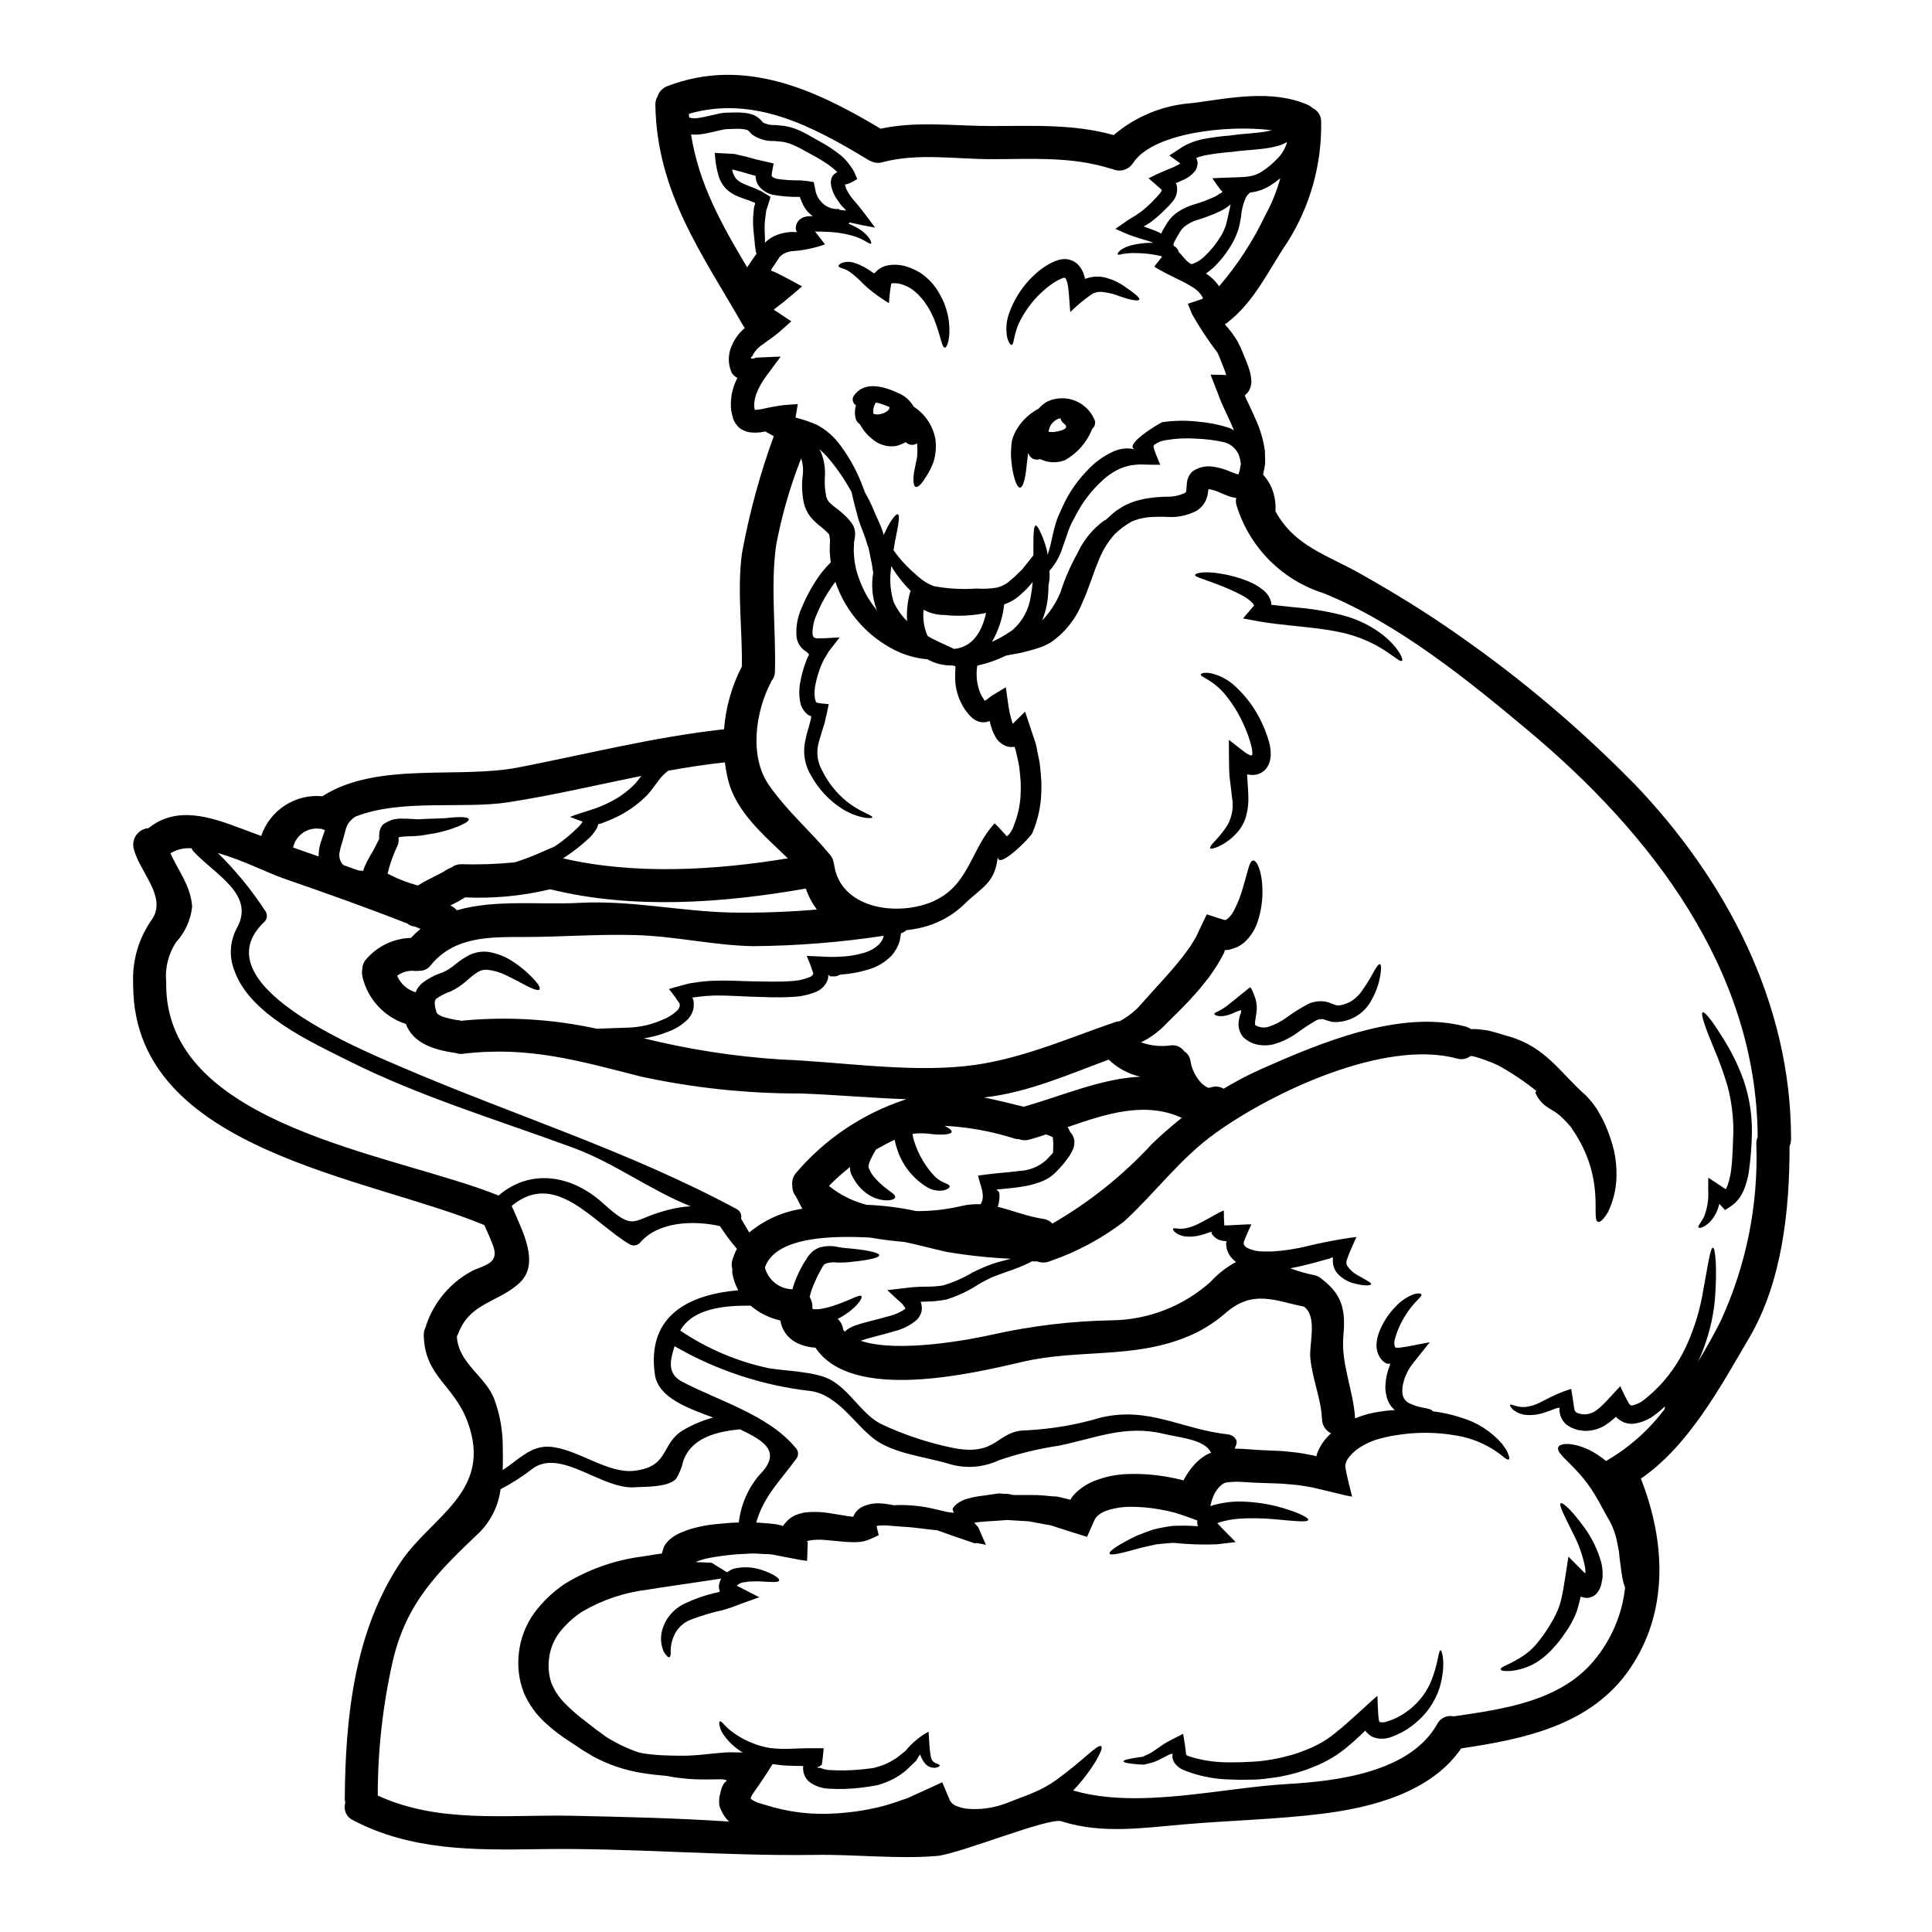 <?xml version="1.0" encoding="UTF-8"?>
<!-- Uploaded to: SVG Repo, www.svgrepo.com, Generator: SVG Repo Mixer Tools -->
<svg fill="#000000" width="800px" height="800px" version="1.1" viewBox="144 144 512 512" xmlns="http://www.w3.org/2000/svg">
 <g>
  <path d="m467.89 194.57h-0.031c-0.074-0.027-0.152-0.047-0.23-0.059l-0.203-0.266-0.395-0.555c-0.555-0.672-1.18-1.605-1.754-2.457 8.508-0.438 10.027 0.059 13.043-1.695h-0.004c1.516-0.98 2.906-2.137 4.148-3.445 1.188-1.16 2.066-2.598 2.551-4.188 0.023-0.094 0.035-0.191 0.027-0.289-0.105 0.09-0.223 0.168-0.348 0.23-0.758 0.41-1.562 0.715-2.398 0.91-1.383 0.348-2.793 0.59-4.211 0.73-1.348 0.148-2.629 0.266-3.891 0.355l-0.906 0.086-0.852 0.086c-0.613 0.086-1.254 0.145-1.902 0.234h0.004c-2.273 0.168-4.535 0.449-6.781 0.848-0.504 0.082-1.004 0.199-1.492 0.348-0.402 0.105-0.797 0.238-1.18 0.395 0 0-0.078 0.035-0.078 0.074 0.016 0 0.027 0.012 0.027 0.027 0.273 0.477 0.387 1.031 0.32 1.574-0.047 0.582-0.227 1.141-0.527 1.637-0.801 1.074-1.871 1.918-3.098 2.457-0.469 0.23-0.938 0.438-1.379 0.613l-0.555 0.23h-0.059c-0.027 0.031-0.172 0.031-0.172 0.086 0.059 0.059 0.027-0.027 0.172 0.266l0.059 0.059 0.004 0.098c0.398 1.535 0.027 3.172-0.992 4.387-0.625 0.785-1.309 1.516-2.047 2.195-1.242 1.262-2.582 2.426-4.008 3.477-0.965 0.613-0.879 0.555-1.023 0.641l-0.441 0.203c-0.293 0.059-0.086 0.117 0.031 0.203l0.395 0.176c0 0.027 1.609 0.555 2.66 0.996 0.469 0.203 0.91 0.438 1.348 0.668 0.031-0.055 0.059-0.145 0.086-0.203 0.469-0.875 0.73-1.375 1.32-2.305l-0.004 0.004c0.527-0.906 1.191-1.727 1.969-2.43 1.598-1.289 3.438-2.242 5.41-2.805 1.676-0.492 3.316-1.098 4.91-1.816 0.68-0.277 1.316-0.641 1.902-1.082 0.086-0.098 0.227-0.133 0.352-0.086 0.059 0 0.117-0.293 0.203-0.293zm0.469 274.16h0.352c0.438 0.016 0.875 0.008 1.312-0.027l1.816-0.09c1.18-0.055 2.719-0.172 3.801-0.145-0.469 0.996-1.113 2.344-1.574 3.543l-0.352 0.879v-0.004c-0.086 0.172-0.125 0.363-0.117 0.555v0.09c0.004 0.098 0.023 0.199 0.059 0.293 0.227 0.461 0.629 0.82 1.113 0.988 0.852 0.391 1.758 0.648 2.691 0.766 0.965 0.113 2.223 0.055 3.363 0.086h-0.004c3.375-0.18 6.727-0.688 10-1.52 1.668-0.395 3.148-0.73 4.852-1.055 2.809-0.555 5.617-1.023 7.809-1.285-0.879 2.047-1.93 4.152-2.488 5.902h0.004c-0.105 0.219-0.164 0.457-0.172 0.699-0.059 0.145 0 0.266 0 0.395 0.012 0.25 0.094 0.492 0.23 0.703 0.73 1.062 1.715 1.93 2.867 2.512 2.137 1.254 3.543 1.871 3.426 2.309-0.09 0.352-1.637 0.555-4.301-0.176l-0.004 0.004c-1.812-0.402-3.449-1.367-4.676-2.758-0.434-0.523-0.75-1.133-0.938-1.785-0.109-0.352-0.18-0.715-0.203-1.082v-0.789c-0.016-0.184-0.016-0.371 0-0.555-0.25 0.055-0.488 0.156-0.703 0.293-1.465 0.395-2.984 0.82-4.562 1.254-1.875 0.5-3.891 0.996-6.023 1.379h0.004c2.051 0.762 4.156 1.367 6.297 1.809 0.793 0.145 1.527 0.52 2.106 1.082 5.379 4.094 6.297 8.219 5.672 14.914-0.699 7.516 2.66 14.504 3.098 21.961 1.145-0.469 2.316-0.863 3.512-1.184 1.906-0.449 3.84-0.762 5.789-0.93 0.438-0.031 0.82-0.031 1.254-0.059l0.004-0.004c-0.504-0.402-0.938-0.887-1.289-1.43-0.5-0.762-0.836-1.617-0.992-2.516-0.223-0.891-0.301-1.809-0.234-2.719 0.09-1.801 0.488-3.57 1.18-5.238l0.09-0.395c-0.395-0.059-0.703 0.117-1.055-0.086-0.68-0.363-1.254-0.895-1.664-1.551-0.68-1.078-0.996-2.348-0.906-3.625 0.062-0.938 0.246-1.863 0.555-2.754 0.973-2.676 2.508-5.109 4.504-7.137 1.281-1.395 2.863-2.484 4.621-3.188 1.316-0.469 2.16-0.293 2.219 0.031 0.117 0.641-1.969 1.871-4.152 5.348v0.004c-1.254 1.918-2.211 4.019-2.832 6.231-0.27 0.762-0.281 1.59-0.031 2.359 0.055 0.047 0.129 0.07 0.203 0.059 0.148 0.066 0.309 0.098 0.469 0.09l0.73-0.059c1.93-0.203 4.766-0.879 6.871-1.227l0.934-0.176c-1.18 1.465-2.309 2.898-3.449 4.328-0.586 0.758-1.285 1.547-1.727 2.25-0.203 0.352-0.465 0.699-0.613 1.023l-0.352 0.727 0.004 0.004c-0.527 1.113-0.895 2.293-1.082 3.512-0.23 2.219 0.266 3.508 1.754 4.297 1.363 0.641 2.809 1.082 4.297 1.312 1.18 0.234 1.875 0.469 1.902 0.82 2.676 0.328 5.316 0.926 7.871 1.781 4.09 1.25 7.75 3.621 10.559 6.848 0.441 0.613 0.82 1.137 1.113 1.605 0.297 0.469 0.438 0.938 0.582 1.285 0.266 0.73 0.293 1.141 0.117 1.258-0.172 0.117-0.613-0.059-1.199-0.469-0.266-0.203-0.613-0.5-0.992-0.82-0.379-0.32-0.879-0.613-1.406-0.996v0.004c-3.035-2.023-6.461-3.387-10.055-4.004-5.586-1.027-11.312-1.035-16.902-0.027-1.598 0.27-3.172 0.641-4.723 1.109-1.484 0.492-2.898 1.172-4.211 2.019-1.242 0.781-2.32 1.797-3.184 2.981-0.152 0.246-0.281 0.5-0.395 0.762l-0.148 0.395h-0.004c-0.02 0.055-0.031 0.117-0.027 0.176-0.078 0.172-0.117 0.363-0.117 0.555 0.234 2.223 1.199 5.512 1.816 8.16-0.594-0.074-1.18-0.184-1.758-0.324l-2.164-0.527-4.383-1.051-2.25-0.527-1.551-0.266-2.219-0.352c-1.492-0.172-3.043-0.266-4.562-0.395l-4.871-0.168c-1.969-0.031-3.652-0.203-5.262-0.266-1.406-0.102-2.816-0.062-4.215 0.121-0.34 0.059-0.664 0.176-0.965 0.348-0.383 0.262-0.734 0.566-1.051 0.906-0.395 0.441-0.75 0.922-1.055 1.434-0.602 1.133-1.027 2.359-1.254 3.625 0.324-0.145 0.641-0.23 0.879-0.32 2.066-0.566 4.199-0.879 6.344-0.938 3.43 0.008 6.844 0.422 10.176 1.23 5.559 1.434 8.688 3.043 8.539 3.656-0.172 0.699-3.652 0.293-9.121-0.203v-0.004c-3.113-0.277-6.242-0.316-9.363-0.117-1.715 0.148-3.406 0.469-5.055 0.965-0.352 0.145-0.496 0.176-0.527 0.23h-0.027c0.027 0 0.027 0.031 0.145 0.148 0.352 0.395 0.789 0.82 1.18 1.254l3.543 3.598-4.914 0.582v0.004c-3.871 0.148-7.754 0.02-11.609-0.391-1.574 0.086-3.098 0.266-4.504 0.395-1.461 0.324-2.777 0.613-4.008 0.906-4.914 1.375-8.156 2.191-8.391 1.551-0.234-0.641 2.398-2.43 7.254-4.766 1.254-0.527 2.688-1.023 4.207-1.574v-0.004c1.727-0.43 3.477-0.762 5.238-0.996 2.231-0.102 4.461-0.074 6.691 0.086-0.137-0.496-0.184-1.008-0.148-1.52-2.016-0.758-4.035-1.492-5.996-2.074h0.004c-1.297-0.355-2.609-0.641-3.938-0.852-2.555-0.473-5.152-0.707-7.75-0.699-2.258-0.004-4.5 0.371-6.637 1.109-0.77 0.305-1.484 0.742-2.106 1.289-0.176 0.086-0.23 0.266-0.352 0.395v-0.004c-0.148 0.172-0.281 0.359-0.391 0.559l-0.441 0.965c-0.523 1.227-1.082 2.457-1.605 3.656-2.574-0.789-5.117-1.609-7.606-2.402l-1.969-0.641-1.969-0.352c-1.316-0.266-2.602-0.496-3.891-0.73-1.316-0.086-2.602-0.145-3.856-0.23-0.645-0.031-1.258-0.059-1.875-0.117-0.641 0.059-1.254 0.086-1.902 0.145-1.227 0.086-2.457 0.145-3.652 0.234s-2.363 0.203-3.148 0.32l0.293 0.395 0.527 0.582 0.23 0.297c0.031 0.059 0.145 0.32 0.145 0.32 0.613 1.438 1.258 2.871 1.875 4.301l-1.18-0.266-0.699-0.117v-0.004c-0.258-0.062-0.52-0.094-0.785-0.086-0.094-0.004-0.184 0.016-0.266 0.059-0.172-0.031-0.82-0.266-1.18-0.395-1.695-0.586-3.363-1.141-4.973-1.695-1.75-0.613-2.867-1.023-3.769-1.348-2.602-0.23-5.731-0.789-9.27-0.965-0.938-0.059-1.902-0.145-2.926-0.23-0.496-0.031-0.992-0.059-1.52-0.117-0.441 0-0.879 0-1.316 0.027h0.004c-0.375 0-0.75 0.051-1.113 0.148l0.586 2.426-2.25 1.023h-0.004c-1.191 0.539-2.488 0.82-3.801 0.816-1.051 0.031-1.969-0.027-2.867-0.086-1.664-0.145-3.394-0.293-5.148-0.469h0.004c-1.441-0.16-2.902-0.121-4.332 0.117-0.266 0.059-0.352 0.145-0.555 0.172-0.031 0.031-0.059 0-0.117-0.055 0 0.027 0.031 0.055 0.086 0.113v0.004c0.043 0.09 0.094 0.18 0.148 0.262 0.055-0.086 0.027 0.293 0 0.586l-0.031 0.879c-0.027 1.18-0.086 2.305-0.117 3.449-1.93-0.203-4.648-0.848-6.867-1.227-0.82-0.172-1.637-0.324-2.488-0.496-0.582-0.059-1.18-0.059-1.781-0.086-1.227-0.031-2.398-0.203-3.684-0.148-1.285 0.055-2.543 0.148-3.828 0.203l-0.004-0.004c-2.602 0.215-5.188 0.566-7.75 1.055-1.074 0.246-2.129 0.578-3.148 0.992l0.23 0.031 2.25 0.086 1.109 0.059 0.004 0.004c0.426-0.062 0.855 0.066 1.18 0.348l3.543 2.191c0.266-0.172 0.527-0.293 0.789-0.469v0.004c0.332-0.238 0.711-0.406 1.109-0.496 2.297-0.543 4.699-0.461 6.957 0.234 3.453 1.082 5.176 2.398 4.973 2.926-0.203 0.613-2.281 0.352-5.469 0.203-0.789 0-1.637 0.027-2.574 0.055-0.789 0.203-1.969 0.148-2.34 0.527h0.004c-0.281 0.094-0.531 0.254-0.734 0.469-0.031 0.059-0.031 0.117 0 0.145 0.086 0.145-0.086-0.027 0.73 0.395l5.117 2.629-5.09 1.816h0.004c-1.52 0.621-3.07 1.16-4.648 1.609-2.836 0.621-5.621 1.449-8.332 2.484-1.891 0.703-3.445 2.09-4.359 3.887-0.637 1.289-0.996 2.691-1.055 4.125 0.031 1.051 0 1.781-0.324 1.969-0.262 0.145-0.848-0.32-1.547-1.52h0.004c-0.781-1.832-0.906-3.875-0.352-5.789 0.844-2.922 2.867-5.359 5.586-6.727 2.875-1.414 5.918-2.473 9.051-3.148 0.23-0.059 0.395-0.145 0.641-0.203-0.027-0.059-0.059-0.086-0.059-0.145v-0.004c-0.203-0.551-0.262-1.145-0.172-1.723 0.098-0.551 0.285-1.086 0.555-1.574-3.367 0.5-6.754 1.023-10.207 1.523-1.902 0.293-3.828 0.555-5.762 0.848-1.137 0.176-2.305 0.352-3.508 0.555-6.117 0.727-12.02 2.707-17.336 5.82-2.297 1.496-4.332 3.356-6.027 5.508-1.438 1.902-2.375 4.137-2.719 6.496-0.355 2.262-0.188 4.57 0.5 6.754 0.809 2.062 2.031 3.941 3.594 5.512 1.68 1.707 3.488 3.289 5.41 4.723 0.992 0.789 1.969 1.52 2.926 2.277 0.879 0.613 1.723 1.258 2.57 1.875 2.707 1.711 5.602 3.106 8.629 4.152 0.73 0.172 1.52 0.32 2.398 0.438 1.637 0.203 3.453 0.352 5.512 0.395 0.992 0.027 2.074 0.059 3.215 0.059s2.133 0 3.301-0.086c2.281-0.117 4.723-0.469 7.691-0.703l-0.004-0.004c1.219-0.113 2.438-0.145 3.656-0.086 0.613 0.027 1.254 0.027 1.871 0.027-2.148-1.273-3.981-3.023-5.348-5.117-1.055-1.844-0.965-3.07-0.699-3.148 0.395-0.113 0.906 0.762 2.191 1.934 1.891 1.605 4.035 2.891 6.344 3.801 1.531 0.637 3.129 1.086 4.766 1.344 1.949 0.227 3.918 0.285 5.879 0.176 0.555-0.031 1.109-0.059 1.664-0.059 0.762-0.027 1.523-0.059 2.309-0.059h4.332c0.004 0.285-0.016 0.57-0.062 0.852l-0.176 1.75-0.23 1.754-0.645 0.469c0 0.086-0.613 0.145-0.613 0.23 0 0.086 0.586 0.176 0.586 0.148 0-0.027 0.293 0 0.352 0.027l-0.004 0.004c0.762 0.324 1.57 0.512 2.398 0.555 2.727 0.152 5.465 0.105 8.188-0.145 1.18-0.176 2.461-0.23 3.57-0.438h-0.004c1.086-0.281 2.152-0.637 3.191-1.055 0.945-0.465 1.867-0.98 2.754-1.551 0.82-0.672 1.637-1.316 2.43-1.93 1.672-2.07 3.738-3.789 6.078-5.059 0.176 2.34 0.234 4.59 0.496 5.996 0.039 0.461 0.148 0.914 0.324 1.344 0.102 0.23 0.254 0.441 0.441 0.613 0.203 0.117 0.395 0.266 0.555 0.395 0.203 0.039 0.398 0.109 0.582 0.203 0.352 0.117 0.555 0.266 0.555 0.395 0 0.129-0.145 0.293-0.523 0.441-0.203 0.055-0.469 0.145-0.758 0.203-0.402-0.008-0.797-0.07-1.184-0.176-0.496-0.184-0.945-0.473-1.312-0.848-0.305-0.371-0.578-0.766-0.82-1.18-0.219-0.375-0.395-0.77-0.527-1.184-0.027-0.039-0.055-0.078-0.086-0.117l-0.203 0.266c-0.117 0.148-0.227 0.305-0.324 0.469l-0.23 0.438v-0.004c-0.109 0.223-0.258 0.422-0.438 0.59l-2.547 2.457v-0.004c-2.144 1.766-4.637 3.059-7.309 3.805-1.434 0.352-2.894 0.496-4.418 0.727-2.957 0.363-5.945 0.453-8.918 0.266-1.773-0.102-3.477-0.711-4.914-1.758-0.941-0.781-1.539-1.906-1.664-3.125-0.039-0.27-0.047-0.543-0.031-0.816l0.031-0.203c0.059-0.059 0.027-0.059-0.031-0.09-0.145 0-0.758-0.027-1.137-0.027-0.586 0-1.141 0-1.695-0.031v-0.004c-1.758-0.02-3.508-0.176-5.238-0.465-0.965 1.547-1.902 3.039-3.129 4.82-0.789 1.227-1.781 2.457-2.543 3.773l-0.117 0.395v0.145c0 0.059 0 0.117 0.059 0.145v0.004c0.094 0.074 0.191 0.145 0.293 0.203 0.445 0.277 0.918 0.512 1.406 0.707 0.109 0.051 0.227 0.09 0.348 0.117l0.672 0.203 1.082 0.32h0.004c6.16 1.973 12.645 2.727 19.094 2.223 4.289-0.262 8.539-0.961 12.688-2.078 2.019-0.555 3.938-1.316 5.875-1.93l9.211-4.211 1.227 2.898 0.645 1.492 0.145 0.395h0.004c0.105 0.191 0.223 0.379 0.352 0.555l0.117 0.09c0.121 0.156 0.27 0.293 0.438 0.395 0.195 0.16 0.414 0.293 0.645 0.391 1.195 0.516 2.473 0.805 3.773 0.852 2.902 0.152 5.805-0.234 8.566-1.141 0.523-0.145 1.344-0.469 2.074-0.758 0.73-0.293 1.465-0.555 2.164-0.852 1.348-0.523 2.754-0.992 3.938-1.547 2.195-0.895 4.273-2.043 6.199-3.426 7.223-5.262 10.996-9.621 11.844-8.887 0.395 0.293-0.117 1.664-1.434 3.938-1.719 2.797-3.727 5.402-5.992 7.777 17.223 5.059 39.27-0.73 56.902-1.723 13.156-0.758 32.43-3.148 39.562-15.879h-0.004c0.828-1.602 2.633-2.445 4.391-2.047 13.066-1.902 28.16-3.938 37.164-14.77 4.598-5.496 7.469-12.234 8.246-19.359-0.145-0.395-0.293-0.848-0.441-1.316v0.004c-0.25-1-0.434-2.019-0.555-3.043-0.145-1.082-0.293-2.25-0.469-3.508-0.078-1.23-0.262-2.457-0.555-3.656-0.414-2.543-1.328-4.977-2.688-7.164-0.789-1.406-1.52-2.805-2.25-4.121-0.645-1.18-1.348-2.281-2.047-3.367l-0.004 0.004c-1.254-1.852-2.66-3.594-4.211-5.203-2.688-2.836-4.914-4.535-4.504-5.762 0.293-1.109 3.508-1.52 8.07 0.586 1.648 0.824 3.199 1.836 4.621 3.012 0.117-0.059 0.203-0.145 0.324-0.203v-0.004c5.906-3.461 11.066-8.062 15.176-13.539 0.027-0.23 0.055-0.496 0.086-0.727-0.73 0.672-1.465 1.344-2.309 1.969v-0.004c-1.797 1.512-4.012 2.441-6.348 2.664-0.758 0-1.512-0.133-2.223-0.395-0.629-0.297-1.219-0.672-1.754-1.109l-0.262-0.324c-0.031-0.086-0.031-0.059-0.117 0-0.086 0.059-0.469 0.395-0.789 0.672-0.391 0.363-0.812 0.695-1.254 0.992-1.816 1.387-4.059 2.102-6.344 2.019-0.555-0.086-1.113-0.145-1.668-0.23-0.496-0.176-0.992-0.355-1.52-0.527-0.547-0.262-1.066-0.578-1.551-0.938-0.508-0.441-0.926-0.977-1.23-1.574-0.262-0.516-0.441-1.066-0.523-1.637-0.055-0.199-0.074-0.41-0.059-0.617-0.004-0.195 0.004-0.391 0.027-0.586-0.316-0.004-0.637 0.043-0.938 0.148-0.992 0.395-1.988 0.762-2.953 1.082h0.004c-1.746 0.617-3.606 0.824-5.441 0.613-3.184-0.672-3.977-2.484-3.769-2.629 0.266-0.352 1.574 0.699 3.938 0.582h-0.004c1.477-0.164 2.906-0.609 4.215-1.316 0.82-0.395 1.695-0.879 2.691-1.375v0.004c1.727-0.84 3.516-1.555 5.348-2.133 0.176 1.18 0.395 2.457 0.586 3.711 0.086 0.527 0.172 1.406 0.266 1.695 0.055 0.203 0.113 0.469 0.23 0.555 0.027 0.145 0.176 0.145 0.23 0.266l0.559 0.266 0.848 0.203 0.906 0.059c1.27-0.047 2.481-0.535 3.426-1.379 0.328-0.219 0.633-0.473 0.902-0.762 0.293-0.293 0.496-0.438 1.254-1.227 1.258-1.344 2.516-2.719 3.801-4.094l1.18 2.547 1.18 2.16c0.438 0.469 0.395 0.352 0.789 0.395h0.004c1.258-0.266 2.426-0.852 3.394-1.695 2.301-1.84 4.383-3.938 6.199-6.258 1.691-2.16 3.152-4.496 4.356-6.961 2.051-4.301 3.566-8.836 4.504-13.508 1.52-8.102 2.191-13.383 2.953-13.383 0.613 0.059 1.18 5.293 0.5 13.922-0.508 5.137-1.801 10.164-3.836 14.91-0.203 0.5-0.438 0.969-0.668 1.465 2.363-3.859 4.414-7.606 6.051-10.879 6.785-14.719 10.02-30.824 9.445-47.02 0.008-0.602 0.125-1.195 0.352-1.754-0.23-44.242-28.305-80.531-60.879-107.75-16.055-13.449-34.562-28.422-54.184-36.344-10.914-3.457-19.465-12.012-22.922-22.926-0.297-0.734-0.367-1.535-0.207-2.309-0.824-0.102-1.633-0.316-2.394-0.645-0.672-0.23-1.18-0.496-1.727-0.699h-0.004c-0.836-0.406-1.719-0.711-2.629-0.91-0.5-0.055-0.395-0.086-0.555-0.055-0.031 0.031-0.051 0.07-0.059 0.113-0.031 0.059 0 0.031-0.145 1.023-0.141 0.941-0.48 1.84-0.996 2.633-0.52 0.809-1.223 1.48-2.047 1.969-2.297 1.195-4.875 1.75-7.461 1.605-1.82-0.094-3.648-0.062-5.465 0.09-0.789 0.172-1.637 0.23-2.363 0.465-0.645 0.234-1.285 0.395-1.875 0.672l0.004 0.004c-1.633 0.91-3.137 2.031-4.477 3.332-1.887 2.117-3.363 4.566-4.356 7.223-1.348 3.148-2.363 6.812-4.242 10.965-1.68 4.231-4.57 7.871-8.305 10.473-0.902 0.527-1.852 0.977-2.832 1.34-0.879 0.297-1.723 0.555-2.574 0.789-0.852 0.23-1.605 0.395-2.398 0.613-0.699 0.145-1.406 0.293-2.078 0.395-0.672 0.102-1.402 0.266-2.047 0.395v-0.004c-2.316 1.145-4.758 2.008-7.277 2.574-0.098 0.027-0.195 0.039-0.297 0.031-0.418 2.426-0.168 4.922 0.73 7.211 0.254 0.574 0.555 1.125 0.906 1.645l0.266 0.465c0.469 0 1.285-0.934 2.074-1.402l3.57-2.137 0.582 4.098h-0.004c0.223 1.816 0.617 3.606 1.18 5.348 0.047 0.074 0.086 0.152 0.121 0.23l0.395-0.438 2.836-2.777c0.934 2.805 1.844 5.559 2.754 8.266l0.145 0.496 0.059 0.324 0.145 0.641 0.234 1.258c0.172 0.82 0.352 1.637 0.496 2.457 0.266 1.664 0.324 3.301 0.469 4.914h0.004c0.047 1.625 0.008 3.254-0.117 4.879-0.289 3.086-1.059 6.106-2.277 8.949-0.527 1.227-9.504 10.203-9.125 6.051-0.703 7.281-4.125 8.133-8.801 12.695-0.887 0.867-1.836 1.668-2.84 2.394-2.789 1.973-5.953 3.356-9.297 4.062-1.09 0.238-2.195 0.414-3.305 0.527-0.418 0.371-0.902 0.648-1.434 0.82-0.086 0.699-0.23 1.406-0.352 2.078h0.004c-0.43 1.414-1.16 2.719-2.137 3.828-1.816 1.879-4.129 3.203-6.664 3.832-2.172 0.648-4.41 1.043-6.668 1.18-0.527 0.027-1.082 0.496-1.609 0.496h-1.344l-0.5-0.441c0.027 0.383 0 0.77-0.086 1.141-0.48 1.469-1.551 2.668-2.953 3.309-2.039 0.867-4.219 1.355-6.434 1.43-4.062 0.262-7.574 0.027-11.113-0.059-3.481-0.145-6.723-0.352-9.766-0.297v0.004c-1.449 0.039-2.894 0.156-4.328 0.352l-1.113 0.145c-0.086 0.027-0.23 0-0.23 0.059 0 0.059 0.027 0.027 0.117 0.262h-0.004c0.195 0.422 0.285 0.883 0.262 1.348 0.047 0.789-0.086 1.582-0.395 2.309-0.281 0.641-0.652 1.23-1.109 1.758-1.547 1.531-3.414 2.699-5.473 3.418-1.699 0.672-3.461 1.18-5.262 1.52-0.352 0.059-0.699 0.09-1.023 0.145v0.004c11.887 2.949 24.012 4.828 36.23 5.617 15.848 0.613 33.012 3.394 48.805 1.781 14.035-1.434 26.727-7.164 39.941-11.699h0.004c0.383-0.133 0.777-0.211 1.184-0.23 1.551-0.84 2.996-1.871 4.297-3.07 0.352-0.32 0.684-0.66 0.992-1.023 0.395-0.438 0.82-0.906 1.227-1.375 0.82-0.938 1.668-1.875 2.547-2.836 1.75-1.902 3.481-3.828 5.203-5.816 0.789-0.938 1.551-1.875 2.281-2.777 0.668-0.938 1.344-1.844 2.016-2.754l0.852-1.348 0.395-0.672v-0.004c0.199-0.285 0.375-0.59 0.523-0.906 0.938-1.969 1.816-3.938 2.719-5.731l2.719 0.879 1.93 0.613c0.148-0.031 0.117-0.059 0.234 0.027h0.004c0.094-0.07 0.203-0.109 0.32-0.117 0.809-0.602 1.469-1.383 1.93-2.281 1.105-2.109 1.969-4.336 2.574-6.637 1.227-4.062 1.574-6.578 2.543-6.754 0.879-0.203 2.34 2.516 2.484 7.34 0.113 2.981-0.305 5.961-1.23 8.801-0.684 2.137-1.914 4.062-3.566 5.586-0.586 0.457-1.211 0.867-1.867 1.227-0.754 0.289-1.527 0.535-2.312 0.73l-0.879 0.059c-0.086 0-0.086 0.027-0.117 0.027-0.027 0.145-0.086 0.395-0.117 0.555v0.004c-0.102 0.23-0.215 0.457-0.352 0.672l-0.469 0.879c-0.352 0.586-0.668 1.18-1.023 1.781-0.727 1.141-1.488 2.223-2.277 3.367-0.852 1.051-1.695 2.133-2.574 3.184-1.902 2.191-3.801 4.211-5.672 6.055-0.906 0.906-1.816 1.816-2.719 2.691l-1.316 1.316c-0.395 0.395-1.141 0.965-1.668 1.434v-0.004c-1.242 0.969-2.582 1.801-4.004 2.484 2.594 0.934 5.375 1.203 8.098 0.785 1.328-0.09 2.606 0.52 3.367 1.609 0.832 0.527 1.414 1.371 1.605 2.34 0.262 1.91 1.031 3.719 2.223 5.234 0.609 0.848 1.41 1.539 2.34 2.016 0.203 0.09 0.395 0.09 1.023-0.086 1.086-0.332 2.266-0.191 3.246 0.395 3.117-1.895 6.352-3.594 9.68-5.09 15.641-6.957 37.137-16.055 54.445-11.375 0.504 0.137 0.977 0.367 1.402 0.672 0.75-0.039 1.504-0.02 2.25 0.059l2.047 0.266c0.672 0.113 1.285 0.32 1.969 0.496 1.316 0.395 2.66 0.789 4.035 1.18 9.621 2.871 13.305 9.531 20.176 15.586 1.098 1.133 2.09 2.367 2.953 3.684 0.754 1.23 1.438 2.5 2.047 3.805 1.055 2.352 1.883 4.801 2.484 7.309 0.465 2.219 0.668 4.484 0.613 6.754-0.074 3.242-0.844 6.434-2.25 9.359-1.18 1.969-2.164 2.805-2.688 2.57-1.199-0.523 0.027-4.914-1.227-11.52h-0.004c-0.73-3.812-2.125-7.465-4.125-10.789-0.527-0.996-1.199-1.816-1.754-2.754v-0.004c-0.676-0.82-1.395-1.602-2.16-2.34-0.715-0.723-1.508-1.359-2.363-1.902-0.746-0.414-1.469-0.871-2.164-1.375-1.242-0.914-2.203-2.16-2.777-3.59l0.297-0.395h-0.004c-3.219-2.594-6.664-4.894-10.293-6.875-1.895-0.855-3.852-1.578-5.848-2.164-0.414-0.117-0.832-0.207-1.258-0.262-1.035 0.809-2.394 1.07-3.656 0.699-19.184-5.203-49.008 8.949-64.098 19.824-9.297 6.691-15.742 15.645-24.066 23.305l0.004 0.004c-5.918 4.547-12.531 8.102-19.59 10.527-1.109 0.508-2.379 0.539-3.512 0.086-0.438 0.062-0.879 0.055-1.312-0.031-0.672 0.355-1.316 0.703-2.074 1.023-1.574 0.703-3.481 1.379-5.512 2.078-1.051 0.352-2.047 0.789-3.148 1.18-1.055 0.555-2.106 1.023-3.305 1.723l-0.004 0.004c-2.695 1.801-5.641 3.199-8.742 4.152-1.867 0.355-3.766 0.539-5.672 0.555l-0.672 0.027h-0.324c-0.117 0.059-0.203 0.031-0.145 0.09 0.059 0.059 0.027-0.059 0.145 0.172 0.031 0.086 0.086 0.395 0.086 0.395l0.117 0.641h0.004c0.031 0.441 0 0.887-0.086 1.32-0.219 0.812-0.641 1.559-1.23 2.16-1.699 1.457-3.723 2.488-5.902 3.012-1.969 0.613-3.918 1.082-5.875 1.609-0.965 0.266-1.969 0.527-2.836 0.848l-0.266 0.09c9.883 3.363 29.301-0.352 35.148-1.695 10.277-2.277 20.758-3.523 31.285-3.719 9.727-0.094 19.082-3.734 26.316-10.23 1.93-2.117 4.203-3.887 6.727-5.238-1.219-0.852-2.098-2.106-2.488-3.539-0.102-0.461-0.152-0.934-0.145-1.406l0.031-0.23c0.027-0.031 0.113-0.176 0.113-0.176 0.059-0.086-0.055-0.086-0.086-0.117v-0.004c-0.047-0.016-0.094-0.023-0.145-0.027l-0.613-0.086c-1.121-0.082-2.152-0.637-2.84-1.523l-0.293-0.293v-0.145h0.004c-0.02-0.082-0.008-0.164 0.031-0.238 0.055-0.203-0.059-0.145-0.176-0.145l-0.324 0.059c-0.059 0-0.145 0.059-0.172 0.031l-0.645 0.23c-0.395 0.117-0.789 0.293-1.227 0.395h-0.004c-1.438 0.441-2.945 0.602-4.445 0.465-2.66-0.395-3.508-1.898-3.273-2.047 0.293-0.395 1.406 0.234 3.273-0.113 1.18-0.242 2.32-0.637 3.394-1.18 0.32-0.145 0.672-0.352 0.992-0.523 0.527-0.266 1.023-0.555 1.551-0.82 0.699-0.395 1.406-0.758 2.133-1.18 0.668-0.406 1.371-0.75 2.106-1.023 0 0.641 0.031 1.281 0.031 1.969l0.059 1.113 0.027 0.582c0 0.145-0.027 0.059-0.027 0.117 0 0.059-0.059 0.125-0.059 0.152zm-172.17-108.66-0.469 0.117 1.492-0.469c1.023-0.352 2.047-0.672 3.098-0.996l1.551-0.523c0.438-0.148 0.613-0.234 0.938-0.355l-0.004 0.004c1.152-0.449 2.273-0.965 3.363-1.547 2.277-1.199 4.348-2.75 6.141-4.594 0.555-0.613 1.082-1.316 1.668-2.074-11.758 2.363-23.395 5.144-35.352 6.988-12.105 1.844-28.363-0.992-40.438 3.801h-0.004c-0.746 0.484-1.395 1.109-1.898 1.844-0.141 0.172-0.238 0.371-0.293 0.586-0.129 0.23-0.227 0.477-0.293 0.73-0.172 0.641-0.395 1.344-0.555 2.047-0.16 0.703-0.395 1.402-0.613 2.133h-0.004c-0.238 0.695-0.414 1.41-0.527 2.133-0.211 1.047 0.035 2.133 0.676 2.984 0.109 0.148 0.242 0.281 0.391 0.395 1.285 0.469 2.602 0.938 3.938 1.406 0.395 0.055 0.82 0.086 1.254 0.113 0.137-0.5 0.312-0.988 0.527-1.461 0.555-1.227 0.965-1.875 1.461-2.777 1.055-1.695 1.668-3.148 2.25-4.238 0-0.086 0.031 0.086 0-0.203l0.004-0.004c-0.02-0.43-0.008-0.859 0.031-1.285 0.059-0.871 0.406-1.695 0.992-2.34 0.703-0.492 1.473-0.891 2.281-1.18 0.402-0.152 0.828-0.238 1.254-0.266 0.301-0.055 0.605-0.082 0.91-0.09 1.023-0.027 1.969 0.031 2.754 0.059 0.789 0.027 1.609 0.117 2.195 0.117 0.699-0.027 1.402-0.086 2.047-0.117 2.629-0.113 4.762-0.086 6.371-0.32 3.273-0.297 4.723-0.117 4.883 0.395 0.16 0.512-1.055 1.316-4.297 2.484h0.004c-2.106 0.734-4.281 1.254-6.492 1.551-0.699 0.113-1.375 0.266-2.219 0.352h-0.004c-0.844 0.09-1.691 0.141-2.543 0.145-0.824 0.027-1.609 0.059-2.363 0.145h0.004c-0.152 0-0.301 0.031-0.441 0.09-0.09 0.027-0.168 0.078-0.23 0.148-0.031 0.027 0 0.113 0 0.172s0.027-0.027 0.027 0.266c0 0.203-0.008 0.41-0.027 0.613-0.062 0.25-0.113 0.504-0.148 0.758-1.199 2.469-2.129 5.055-2.777 7.719 2.566 1.344 5.269 2.402 8.066 3.148 2.488-1.664 5.473-2.754 7.809-4.297h0.004c0.34-0.207 0.703-0.371 1.082-0.496 0.738-0.578 1.66-0.879 2.602-0.848 4.727 0.129 9.461-0.039 14.168-0.5 2.469-0.785 4.891-1.711 7.25-2.773 0.789-0.355 1.574-0.703 2.43-1.055l0.613-0.266v0.004c0.066-0.035 0.133-0.066 0.203-0.09l0.203-0.145c0.32-0.203 0.699-0.469 1.078-0.73h0.004c1.605-1.176 3.129-2.453 4.562-3.832 0.629-0.555 1.18-1.195 1.637-1.898-0.098-0.023-0.195-0.051-0.293-0.09-1.023-0.395-2.25-0.852-3.07-1.18l0.938-0.324c0.07-0.02 0.137-0.047 0.203-0.082zm0.027 0c0.469-0.145 0.203-0.086 0 0zm6.297 2.363v0.086c-0.07 0.301-0.168 0.594-0.293 0.879-0.684 1.223-1.586 2.312-2.66 3.215-1.609 1.461-3.316 2.812-5.117 4.035-0.395 0.266-0.82 0.527-1.254 0.82 19.121 4.449 40.496 3.148 59.59 0-6.375-6.168-13.891-12.426-15.906-21.109-0.336-1.43-0.59-2.875-0.762-4.332-5.059 0.555-10.055 1.316-15.027 2.223-1.004 0.746-1.879 1.645-2.602 2.664-0.91 1.18-1.781 2.457-2.898 3.711-2.164 2.223-4.672 4.082-7.426 5.508-1.242 0.648-2.519 1.215-3.832 1.699l-0.879 0.352-0.23 0.059-0.469 0.117c-0.082 0.02-0.168 0.047-0.246 0.082zm155.12 173.89c0.801-1.547 1.793-2.981 2.957-4.273 0.887-0.949 1.902-1.777 3.012-2.457 0.426-0.242 0.879-0.449 1.344-0.613-1.695-3.508-7.894-3.891-12.695-5.027-10.09-2.402-17.926 1.18-27.551 3.148v0.004c-5.438 0.809-10.793 2.109-15.996 3.887-4.184 1.961-8.949 2.285-13.359 0.906-5.996-1.812-14.617-2.66-19.766-6.609-5.32-4.121-9.594-11.637-16.781-12.66l-0.004 0.004c-12.699-1.441-24.961-5.484-36.027-11.875-1.227 3.891-1.988 7.281 2.019 9.418 9.707 5.086 22.922 8.828 30.059 17.512 0.703 0.707 0.848 1.797 0.352 2.664-4.383 6.051-8.773 10.09-10.789 17.133 1.051 0.059 2.106 0.145 3.148 0.23 0.73 0.09 1.434 0.117 2.164 0.234l1.051 0.23c0.352 0.086 0.203 0.059 0.324 0.086 0.23 0.059 0.395 0.234 0.438 0.117v0.008c0-0.055 0.023-0.105 0.059-0.145 0.004-0.023 0.016-0.043 0.031-0.062 0 0 0.027-0.027 0.172-0.203l0.91-1.023c0.656-0.629 1.418-1.133 2.25-1.492 0.699-0.254 1.41-0.457 2.137-0.613 2.168-0.273 4.363-0.234 6.519 0.117 1.75 0.293 3.449 0.555 5.117 0.82 0.496 0.086 0.934 0.117 1.375 0.176 0.488-1.219 1.43-2.207 2.629-2.754 1.473-0.641 3.078-0.91 4.68-0.789 0.645 0.035 1.289 0.105 1.93 0.207 0.559 0.086 1.082 0.203 1.609 0.293h0.059v-0.004c0.246-0.004 0.488-0.023 0.73-0.059 3.188-0.078 6.367 0.238 9.477 0.938 1.605 0.352 4.297 1.051 4.445 0.992 0.324 0.031 0.641 0.09 0.965 0.117 0.059 0 0.176 0.059 0.176 0l-0.148-0.293-0.004 0.004c-0.102-0.172-0.16-0.359-0.172-0.559-0.004-0.086 0.004-0.176 0.027-0.262l-0.172 0.203 0.172-0.266 0.352-0.496v0.004c0.25-0.277 0.523-0.531 0.816-0.762 0.82-0.617 1.758-1.066 2.754-1.316 1.332-0.375 2.691-0.637 4.062-0.789 1.32-0.203 2.691-0.395 4.066-0.586 0.699-0.086 1.406 0.176 2.106 0.086 0.699 0 1.434 0.324 2.191 0.324h4.461c1.555-0.012 3.106 0.074 4.648 0.266 0.758 0.117 1.574 0.059 2.363 0.176 0.758 0.203 1.551 0.352 2.34 0.555 1.082 0.32 0.852 0.203 0.969 0.23h-0.004c0.051 0.008 0.102 0 0.145-0.027l0.027-0.176c0.086-0.086-0.117 0.117 0.176-0.324h0.004c0.297-0.398 0.617-0.777 0.965-1.137 1.355-1.32 2.938-2.391 4.676-3.148 3.098-1.277 6.414-1.953 9.77-1.988 3.172-0.086 6.344 0.141 9.473 0.672 1.574 0.266 3.148 0.586 4.723 0.996 0.008 0.066 0.008 0.066 0.035 0.039zm119.26-184.83c24.531 25.527 41.812 58.367 41.754 94.422 0 0.633-0.137 1.262-0.395 1.84 0.027 16.844-1.969 35.906-10.629 50.672-7.578 12.926-16.082 28.734-28.777 37.426 6.555 16.637 7.477 35.207-2.953 50.441-10.207 14.887-27.867 18.57-44.531 21.027h-0.117c-7.953 11.668-23.715 15.742-37.078 17.367-12.133 1.492-24.445 1.754-36.605 2.809-10.73 0.934-21.375 2.512-31.844-0.703-0.117-0.027-0.234-0.086-0.324-0.113-3.246-1.258-27.16 8.684-33.188 9.18-10.789 0.852-21.551-0.469-32.34-0.293-24.402 0.352-48.836-1.93-73.25-1.52-16.988 0.266-33.711 0.395-49.094-7.691h0.008c-1.734-0.789-2.602-2.75-2.019-4.562-0.098-0.387-0.145-0.781-0.145-1.18 0.176-21.551 2.516-44.152 14.738-62.516 8.133-12.285 24.68-18.715 17.809-37.312-3.629-9.84-11.414-12.016-11.609-22.98l-0.004-0.004c-0.004-0.754 0.176-1.5 0.527-2.164 0.059-0.145 0.059-0.293 0.117-0.469h0.004c2.094-6.203 6.488-11.363 12.277-14.414 3.215-1.492 7.164-1.969 5.469-6.582-0.699-1.871-1.52-3.711-2.34-5.512-30.703-12.801-92.551-19.641-93.047-63.035 0-0.086-0.027-0.172-0.027-0.262v-1.113c-0.199-5.984 1.59-11.863 5.086-16.727 3.891-5.996-3.481-12.543-4.941-18.656h0.004c-0.301-1.25-0.039-2.57 0.719-3.613 0.758-1.039 1.934-1.695 3.215-1.793 7.453-5.934 16.109-3.102 24.738 0.172 1.695 0.645 3.422 1.258 5.117 1.902 1.125-3.328 3.336-6.176 6.281-8.086 2.949-1.91 6.453-2.769 9.945-2.438 14.445-9.27 35.996-4.535 51.934-7.633 18.332-3.566 35.938-8.07 54.504-10.121 0.441-5.805 2.047-11.465 4.723-16.637 0.148-9.969-1.316-20.145 0.031-30.059 1.934-10.539 4.75-20.898 8.418-30.965-0.555-0.324-1.137-0.641-1.664-0.938-0.23-0.113-0.395-0.23-0.613-0.32-1.391 0.336-2.828 0.406-4.242 0.207-0.957-0.184-1.855-0.59-2.633-1.18-0.711-0.668-1.258-1.488-1.605-2.398-0.266-1.109-0.469-1.723-0.559-2.426-0.027-0.672-0.086-1.375-0.055-2.078l0.23-2.047 0.496-1.902v0.004c0.285-0.809 0.617-1.598 0.996-2.363-0.574-0.316-1.078-0.754-1.461-1.289-1.062-2.285-1.074-4.926-0.031-7.223 0.762-1.832 1.953-3.453 3.481-4.723-0.164-0.195-0.312-0.402-0.441-0.625-10.996-19.18-22.867-35.32-23.277-58.508-0.016-0.77 0.18-1.523 0.555-2.191 0.41-1.289 1.395-2.312 2.66-2.781 20.293-7.777 39.242 0.938 56.465 11.289 9.68-2.078 19.59-0.703 29.445-0.703 10.965 0 21.754-0.582 32.34 2.398v-0.004c5.898-5.023 13.266-8 20.996-8.488 9.914-1.348 20.762-3.625 30.266 0.395 0.508 0.215 0.973 0.523 1.371 0.902 1.5 0.656 2.434 2.172 2.344 3.805 0.18 11.203-2.91 22.219-8.891 31.695-5.234 7.719-8.625 15.742-16.195 21.578l-0.441 0.266-0.004-0.004c1.297 1.41 2.445 2.945 3.422 4.59 0.535 1.023 1.012 2.074 1.434 3.148 0.395 0.965 0.852 2.016 1.258 3.148v0.004c0.531 1.336 0.844 2.746 0.938 4.18-0.008 0.754-0.164 1.5-0.469 2.191l-0.09 0.176c-0.176 0.301-0.383 0.586-0.613 0.848-0.699 0.73-0.523 0.469-0.582 0.555 0 0.059 0.438 1.055 0.438 1.055 0.758 1.664 1.668 3.394 2.457 5.32h-0.004c1.207 2.625 2.023 5.41 2.43 8.266l0.059 2.309v1.141l-0.176 1.141c-0.145 0.613-0.23 1.18-0.352 1.781v0.008c1.352 1.469 2.324 3.246 2.84 5.176 0.387 1.477 0.535 3.004 0.434 4.527 5.148 9.328 13.508 11.414 22.953 16.781 8.715 4.945 17.277 10.18 25.465 15.969l0.004 0.004c16.672 11.602 32.219 24.738 46.438 39.238zm-82.137 174.52c0.594-0.785 1.258-1.508 1.988-2.168-1.441-0.695-2.367-2.141-2.398-3.742-0.266-5.512-2.574-10.676-3.098-16.199-0.355-3.891 1.969-10.906-1.668-13.625-7.75-1.547-13.625-4.723-20.996 1.875v-0.004c-3.066 2.644-6.555 4.754-10.32 6.242-14.273 5.762-28.598 3.07-43.336 6.523-13.363 3.098-45.176 10.73-54.824-3.769v-0.004c-1.895-0.078-3.75-0.602-5.41-1.523-2.094-1.195-3.523-3.285-3.891-5.672-2.906-0.641-5.613-1.992-7.871-3.934-6.844-0.059-15.324 0.668-18.656 6.606 7.102 4.801 15.066 8.188 23.449 9.973 4.152 0.727 12.203 0.848 16.227 2.981 5.441 2.898 8.48 9.418 13.805 11.934h0.004c5.973 2.785 12.254 4.863 18.711 6.195 12.105 2.402 11.461-4.648 19.562-4.648 6.691-0.34 13.316-1.48 19.738-3.394 12.719-2.981 21.285 3.102 33.711 4.477 1.258 0.145 2.719 1.316 2.106 2.777-0.145 0.324-0.266 0.672-0.395 0.992 0.879 0 1.727 0.059 2.547 0.09 1.812 0.086 3.566 0.293 4.941 0.32 1.754 0.09 3.512 0.148 5.234 0.234 1.754 0.203 3.481 0.324 5.203 0.613 0.852 0.145 1.695 0.324 2.516 0.469 0.234 0.059 0.73 0.113 0.879 0.172h-0.059l0.086 0.031c0.059 0 0.355 0.23 0.297 0.086l-0.004 0.004c0.012-0.094 0.039-0.184 0.09-0.262 0 0 0.027-0.086 0.059-0.203v-0.004c0.043-0.188 0.102-0.371 0.172-0.555l0.469-1.023c0.32-0.656 0.699-1.281 1.133-1.863zm-11.461-334.78c-0.883 0.73-1.812 1.402-2.781 2.016-1.602 0.973-3.398 1.582-5.262 1.785-0.379 0.336-0.711 0.719-0.996 1.141-0.762 1.617-1.215 3.363-1.34 5.144-0.176 1.055-0.395 2.25-0.73 3.453h-0.004c-0.402 1.242-0.922 2.449-1.551 3.598-1.34 2.394-3.023 4.582-4.996 6.488-0.652 0.582-1.336 1.129-2.047 1.637 1.387 0.871 2.574 2.027 3.477 3.394 4.914-5.727 9.047-12.078 12.281-18.895 1.691-3.09 3.016-6.367 3.949-9.762zm-5.731-12.105c1.18-0.125 2.352-0.332 3.508-0.613-12.102-1.523-31.578 0.758-36.781 8.66h-0.004c-1.164 1.852-3.531 2.543-5.508 1.609-0.148-0.016-0.297-0.043-0.438-0.086-10.293-3.273-20.859-2.516-31.551-2.516-9.621 0-19.562-1.695-28.977 0.82v-0.004c-1.027 0.309-2.133 0.191-3.07-0.32-0.281-0.098-0.543-0.23-0.789-0.395-14.668-8.883-30.168-17.07-47.391-12.129 0.027 0.293 0.027 0.582 0.055 0.848 0.117 0.23-0.086 0.059 0.469 0.266 0.711 0.105 1.434 0.094 2.141-0.031 1.664-0.23 3.391-0.727 5.348-1.137v-0.004c0.566-0.121 1.145-0.203 1.723-0.234l1.32-0.027c0.906 0 1.781-0.086 2.832 0 1.098 0.043 2.184 0.25 3.223 0.613 1.012 0.457 1.898 1.16 2.57 2.047 1.027 0.5 2.164 0.719 3.305 0.641l2.516 0.266c0.875 0.148 1.734 0.375 2.57 0.672 1.473 0.57 2.891 1.266 4.242 2.078 1.254 0.699 2.484 1.375 3.684 2.074 1.199 0.699 2.34 1.492 3.449 2.309v0.004c1.301 0.934 2.43 2.094 3.332 3.418 0.609 0.766 1.094 1.625 1.434 2.543l0.293 0.672c0.031 0.09 0.117 0.203 0.117 0.297l-0.324 0.172-1.078 0.613v0.004c-0.402 0.227-0.836 0.406-1.285 0.527l-0.586 0.145c0.16 0.738 0.457 1.441 0.875 2.074 0.23 0.355 0.438 0.73 0.672 1.082s0.992 1.18 1.434 1.727c1.051 1.18 1.844 2.309 2.66 3.363 0.82 1.051 1.609 2.133 2.34 3.148-2.629-0.496-4.648-0.879-6.754-1.375-0.07 0.121-0.16 0.227-0.266 0.32 0.539 0.215 1.066 0.461 1.574 0.73 3.801 1.875 4.723 4.418 4.387 4.535-0.469 0.352-1.816-1.285-5.293-2.164h0.004c-2.133-0.562-4.32-0.879-6.523-0.938-0.965-0.059-2.047-0.086-3.012-0.059 0.879 1.113 1.727 2.223 2.633 3.394v-0.004c-2.856 1.012-5.836 1.625-8.859 1.816-0.77 0.098-1.516 0.344-2.191 0.727-0.289 0.168-0.555 0.375-0.789 0.617-0.266 0.148-0.555 0.789-0.82 1.141l-0.879 1.285-0.438 0.641-0.086 0.176c-0.09 0.203-0.266 0.438-0.234 0.555l0.176 0.059c0.523 0.23 1.18 0.469 1.664 0.73 2.047 1.051 4.184 2.191 6.375 3.394-1.523 1.281-2.836 2.457-4.418 3.738-0.73 0.645-1.754 1.32-2.43 1.875l-0.555 0.438c-0.059 0.176-0.059 0.176 0.086 0.266l0.918 0.582 3.543 2.363-3.07 2.719c-1.551 1.375-3.219 2.398-4.418 3.332l0.004 0.004c-1.086 0.664-1.992 1.59-2.637 2.688-0.352 0.996-0.555 0.586-0.555 0.672v0.441h0.699l0.586-0.234 6.578-0.293-3.828 5.176c-1.125 1.477-2.031 3.113-2.688 4.852l-0.324 1.18-0.172 1.109v1.055c0.055 0.352 0.172 0.73 0.113 0.641 0.145 0.059-0.523 0.266 1.727-0.059l0.004 0.004c2.016-0.473 4.055-0.844 6.106-1.109l3.598-0.266-0.613 3.598c1.934 0.469 3.82 1.105 5.644 1.902 2.5 1.324 4.656 3.211 6.297 5.512 2.496 3.359 4.492 7.062 5.938 10.992 0.203 0.5 0.355 0.938 0.527 1.406 0.875 1.504 1.645 3.066 2.309 4.68 0.73 1.871 1.637 3.422 2.398 5.699 0.09 0.293 0.176 0.613 0.266 0.906 1.637-3.711 3.215-5.699 3.742-5.469 0.672 0.297 0.059 3.07-0.789 7.398-0.113 0.641-0.23 1.375-0.352 2.106 1.035 1.477 2.191 2.863 3.453 4.144 1.039 1.062 2.129 2.066 3.273 3.012 1.152 1.02 2.481 1.82 3.918 2.363 3.762 0.707 7.598 0.922 11.414 0.645 1.75 0.125 3.504 0.047 5.234-0.234 1.445-0.324 2.773-1.047 3.832-2.082 0.641-0.484 1.238-1.023 1.781-1.613l0.848-0.82v0.004c0.176-0.145 0.332-0.312 0.469-0.496l0.719-0.895c0.758-0.934 1.461-1.812 2.133-2.688-0.027-4.766-0.027-7.809 0.613-7.871 0.879-0.117 3.422 6.957 3.102 7.891 0.352-0.996 0.645-2.012 0.879-3.039 0.32-1.375 0.613-2.898 1.078-4.594 0.223-0.906 0.516-1.797 0.879-2.66 0.355-0.82 0.73-1.664 1.141-2.543 1.758-3.902 4.238-7.434 7.309-10.41 1.754-1.75 3.801-3.176 6.055-4.207 1.836-0.887 3.926-1.105 5.902-0.613-3.367-1.055 6.492-7.051 7.25-7.223 3.074-0.441 6.188-0.492 9.27-0.152 2.809 0.23 5.578 0.77 8.266 1.609 0.484 0.203 0.953 0.434 1.402 0.703-0.059-0.145-0.117-0.266-0.172-0.395-0.672-1.695-1.551-3.394-2.344-5.176l-0.727-1.609c-0.395-0.848-0.703-1.723-1.023-2.602-0.672-1.664-1.285-3.332-1.934-4.973 1.258 0.059 2.602 0 4.152 0.117-0.059-0.176-0.117-0.395-0.172-0.555-0.324-0.938-0.672-1.844-1.082-2.836-0.5-1.254-0.703-1.812-1.082-2.574-2.473-3.234-4.719-6.637-6.727-10.176l-1.109-2.754 2.719-0.91 0.672-0.23c0.066-0.027 0.137-0.047 0.203-0.059 0.086-0.027 0.145-0.027 0.23-0.059l0.004-0.004c0.117-0.094 0.164-0.25 0.117-0.391-0.562-1.02-1.367-1.883-2.34-2.516-1.363-0.883-2.789-1.664-4.269-2.34-1.055-0.527-2.106-1.051-3.148-1.574-0.555-0.293-1.109-0.613-1.668-0.906-0.465-0.324-1.227-0.586-1.375-0.938 0.672-0.852 1.375-1.695 2.019-2.543v0.004c-0.051-0.023-0.094-0.066-0.117-0.117-0.086-0.031-0.145-0.031-0.203-0.059-0.527-0.117-1.051-0.266-1.551-0.324-1.758-0.32-3.539-0.477-5.324-0.469-0.727-0.055-1.344 0.059-1.93 0.059-0.527 0.059-0.996 0.117-1.375 0.176-0.645 0.203-1.109 0.266-1.258 0.117-0.148-0.145 0.09-0.527 0.789-1.18 0.461-0.289 0.941-0.551 1.434-0.785 0.676-0.262 1.371-0.465 2.078-0.613 1.688-0.367 3.414-0.535 5.144-0.496-0.16-0.082-0.324-0.152-0.496-0.207-1.082-0.395-1.844-0.527-4.387-1.379l-0.004 0.004c-1.043-0.336-2.07-0.73-3.07-1.184-0.523-0.234-1.082-0.469-1.637-0.73l-0.395-0.176c-0.113-0.055 0.176-0.145 0.234-0.23l0.672-0.469c0.965-0.641 1.781-1.285 2.922-1.988l0.004-0.004c1.043-0.59 2.051-1.246 3.016-1.965 1.238-0.984 2.402-2.059 3.477-3.219 0.57-0.543 1.094-1.133 1.574-1.754 0.164-0.207 0.285-0.445 0.352-0.699-1.141-1.051-2.34-2.074-3.543-3.098 1.285-0.645 2.805-1.379 4.383-2.019 0.613-0.266 1.258-0.527 1.902-0.789 0.395-0.16 0.773-0.344 1.145-0.555 0.352-0.156 0.684-0.352 0.996-0.582l-2.898-2.106c0.82-0.527 1.609-1.055 2.43-1.574 0.836-0.609 1.738-1.129 2.688-1.551 0.637-0.293 1.293-0.535 1.969-0.734 0.586-0.145 1.227-0.395 1.816-0.469h-0.004c2.398-0.461 4.816-0.781 7.25-0.961l1.754-0.23 1.023-0.117 0.965-0.086c1.293-0.09 2.519-0.207 3.781-0.352zm-4.754 88.012 0.027-0.234c-0.102-0.891-0.32-1.766-0.645-2.602-0.77-1.586-2.215-2.742-3.934-3.148-2.375-0.52-4.793-0.82-7.223-0.906-2.695-0.191-5.406-0.059-8.07 0.395-1.082 0.148-2.113 0.555-3.012 1.18-0.234 0.266-0.234 0.234-0.266 0.555v0.117l0.203 0.645c0.176 0.438 0.266 0.875 0.496 1.344l1.082 2.691c-0.938 0-1.902-0.031-2.867-0.031-1.18 0-2.426-0.113-3.508 0l-1.465 0.176 0.008 0.004c-0.941 0.191-1.867 0.473-2.754 0.844-1.77 0.793-3.391 1.883-4.797 3.223-2.773 2.535-5.086 5.535-6.844 8.859-0.395 0.789-0.82 1.574-1.227 2.305-0.344 0.703-0.645 1.43-0.906 2.164-0.527 1.551-1.055 3.043-1.52 4.387v0.004c-0.707 2.281-1.895 4.383-3.484 6.168 0.121 1.211 0.055 2.434-0.203 3.625 0 0.031-0.027 0.059-0.027 0.09-0.008 1.27-0.086 2.539-0.23 3.797-0.234 1.941-0.727 3.84-1.465 5.644 2.039-2.144 3.672-4.641 4.824-7.367 1.145-3.613 2.656-7.106 4.508-10.414 0.086-0.145 0.145-0.324 0.23-0.469 1.574-3.262 3.926-6.086 6.852-8.219 0.18-0.109 0.367-0.207 0.559-0.289l0.086-0.086c0.645-0.586 1.285-1.18 1.988-1.781 0.699-0.602 1.551-1.055 2.344-1.574 0.793-0.52 1.812-0.82 2.754-1.254 0.965-0.352 1.969-0.527 2.984-0.789l-0.004-0.004c2.027-0.359 4.082-0.547 6.141-0.555 1.598 0.012 3.176-0.34 4.621-1.023 0.32-0.324 0.203-0.145 0.32-0.699 0.031-0.117 0.059-1.258 0.203-2.309v-0.004c0.172-1 0.652-1.922 1.379-2.633 1.668-1.184 3.746-1.637 5.758-1.254 1.406 0.223 2.781 0.617 4.094 1.18l1.574 0.613c0.441 0.145 0.758 0.23 0.758 0.23 0.059-0.027 0.031 0 0.09-0.145 0 0 0.059-0.176 0.113-0.395h0.004c0.105-0.195 0.168-0.414 0.176-0.641zm-3.231-66.434c0.172-0.82 0.352-1.664 0.555-2.543-0.859 0.738-1.812 1.359-2.836 1.844-1.766 0.82-3.582 1.523-5.441 2.106-1.457 0.363-2.82 1.035-4 1.965-0.492 0.438-0.91 0.953-1.23 1.523-0.352 0.523-0.879 1.461-1.18 2.047-0.242 0.383-0.414 0.809-0.496 1.258 0.023 0.078 0.051 0.16 0.086 0.234 0.504 0.266 0.914 0.68 1.18 1.18 0.059 0.125 0.102 0.258 0.121 0.395 0.23 0.266 0.469 0.496 0.672 0.758 0.496 0.586 0.965 1.109 1.402 1.574v0.004c0.32 0.34 0.699 0.629 1.113 0.848 0.113 0.027 0.23 0.113 0.293 0.055 0.059-0.059 0.059 0.031 0.145 0.031l0.324-0.145h-0.004c1.039-0.41 1.992-1.016 2.809-1.781 1.734-1.629 3.238-3.481 4.473-5.512 0.527-0.887 0.957-1.828 1.289-2.805 0.258-1.016 0.523-1.98 0.727-3.035zm-20.32 246.47c2.523-2.441 5.168-4.754 7.922-6.93-9.652-4.473-20.117-1.082-30.266 2.457l0.004-0.004c0.27 0.406 0.496 0.836 0.672 1.289 0.676 0.672 1.078 1.566 1.137 2.516 0.012 0.562-0.059 1.125-0.203 1.668l-0.523 1.137c-0.336 0.652-0.73 1.266-1.18 1.844-0.855 1.16-1.793 2.254-2.809 3.273-0.594 0.629-1.25 1.188-1.969 1.668-0.742 0.457-1.523 0.84-2.34 1.141-1.617 0.605-3.293 1.023-5 1.258-1.664 0.293-3.508 0.438-5.203 0.613l-1.406 0.117 0.699 0.758 0.004 0.004c0.098 0.59 0.109 1.191 0.031 1.781-0.035 0.629-0.152 1.246-0.352 1.844-0.031 0.059-0.059 0.145-0.09 0.203 3.938 0.938 7.723 2.543 12.105 3.215 0.922 0.109 1.773 0.547 2.398 1.23 9.809-5.648 18.699-12.758 26.367-21.082zm-3.043-17.84c-3.164-0.699-6.066-2.269-8.391-4.527-10.762 3.977-21.648 8.801-33.062 10.027 3.363 0.672 6.84 1.574 10.555 2.457 10.398-2.984 20.723-7.516 30.898-7.957zm-23.102 18.949c0.039-0.828 0.02-1.656-0.059-2.484-0.027-0.176-0.059-0.324-0.086-0.441-0.555-0.262-1.141-0.523-1.723-0.727-1.492 0.496-2.984 0.965-4.449 1.375-0.902 0.277-1.875 0.234-2.754-0.121-0.355 0.004-0.707-0.035-1.051-0.117-6.055-1.934-12.336-3.086-18.684-3.418 1.227 0.613 1.898 1.141 1.898 1.551-0.055 0.73-2.277 0.965-5.32 0.641h-0.004c-1.562-0.238-3.152-0.277-4.723-0.113-0.527 0.113-0.266 0.172-0.293 0.23 0.07 0.672 0.227 1.336 0.465 1.969 1.098 3.43 2.957 6.57 5.441 9.184 1.844 1.781 3.742 1.812 3.891 2.543 0.059 0.324-0.395 0.758-1.375 1.051-1.484 0.297-3.023 0.07-4.359-0.645-3.973-2.34-6.922-6.086-8.266-10.496-0.246-0.723-0.438-1.469-0.566-2.223-1.695 0.789-3.332 1.668-4.945 2.574-0.438 0.758-0.879 1.52-1.285 2.363v-0.004c-0.266 0.5-0.469 1.027-0.613 1.574-0.059 0.23-0.145 0.496-0.059 0.586 0 0.113-0.086 0.23 0.059 0.438 0.406 1.066 1.035 2.035 1.84 2.84 0.742 0.828 1.555 1.59 2.43 2.277 1.461 1.227 2.543 1.668 2.688 2.398 0.555 1.523-7.836 2.547-11.727-6.168h0.004c-0.176-0.539-0.246-1.105-0.207-1.668-1.98 1.551-3.856 3.231-5.613 5.027 2.93 2.359 6.332 4.062 9.973 5 4.434 0.168 8.848 0.727 13.188 1.668 4.066 0.027 8.121-0.434 12.078-1.371 1.598-0.371 3.242-0.52 4.883-0.441l0.113-0.113c0.203-0.176 0.234-0.469 0.352-0.73v-0.004c0.121-0.285 0.184-0.594 0.176-0.906 0.047-0.328 0.039-0.668-0.027-0.992l-0.059-0.527c-0.09-0.641-0.266-0.965-0.352-1.434-0.266-0.848-0.5-1.695-0.703-2.516l-0.086-0.32c-0.086-0.117 0.145-0.059 0.23-0.09l0.645-0.086 1.316-0.176c0.852-0.086 1.695-0.203 2.543-0.293l1.465-0.145c1.664-0.145 3.301-0.293 4.766-0.496 2.574-0.117 5.035-1.098 6.988-2.781 0.672-0.672 1.32-1.375 1.902-2.047-0.004-0.375 0.055-0.785 0.055-1.195zm-5.438-150.03-0.758 0.879-0.004-0.004c-0.594 0.723-1.254 1.387-1.965 1.988-1.348 1.379-3 2.422-4.824 3.043-0.375 3.504-1.48 6.891-3.246 9.941 1.918-0.871 3.75-1.926 5.469-3.148 2.633-2.301 4.348-5.481 4.824-8.945 0.238-1.27 0.391-2.527 0.504-3.754zm-3.242 57.047c0.09-1.352 0.109-2.707 0.059-4.062-0.148-1.406-0.203-2.871-0.441-4.301-0.234-1.434-0.586-2.754-0.906-4.18-0.082-0.301-0.191-0.594-0.324-0.879-0.047 0.023-0.094 0.043-0.145 0.059h-0.09l-0.5 0.031c-0.684 0.016-1.363-0.145-1.969-0.469-0.902-0.457-1.664-1.156-2.195-2.019-0.348-0.59-0.648-1.203-0.906-1.84-0.301-0.844-0.555-1.703-0.758-2.574-0.906 0.395-1.922 0.457-2.867 0.176-0.73-0.254-1.398-0.656-1.969-1.18-0.484-0.453-0.922-0.953-1.312-1.492-0.621-0.824-1.148-1.719-1.574-2.66-0.867-1.852-1.344-3.859-1.406-5.902-0.027-1.152 0-2.301 0.086-3.449-0.262-0.031-0.523-0.148-0.789-0.203l0.004-0.004c-2.332 0.07-4.637-0.492-6.668-1.637-2.938-0.246-5.805-1.039-8.453-2.34-7.504-3.723-13.234-10.262-15.934-18.188-0.699 0.91-1.344 1.875-1.93 2.809-1.184 1.84-2.191 3.789-3.012 5.816-0.758 1.641-1.137 3.43-1.113 5.234 0.148 0.641 0.234 0.789 0.5 0.934l0.145 0.059c0.273 0.125 0.582 0.168 0.879 0.121l1.902-0.027c1.254-0.09 2.516-0.148 3.769-0.203l-1.871 2.398-0.996 1.285-0.73 1.227c-0.23 0.352-0.555 0.879-0.672 1.109l-0.266 0.586c-0.172 0.395-0.352 0.758-0.496 1.137-0.574 1.48-1.027 3.008-1.348 4.562-0.309 1.289-0.367 2.625-0.172 3.938 0.527 1.055-0.645 1.082 3.656 1.434-0.266 1.434-0.617 2.898-0.938 4.269l-0.09 0.496-0.086 0.324-0.203 0.582-0.352 1.18c-0.469 1.523-0.906 2.898-1.18 4.152-0.422 2.219-0.051 4.519 1.055 6.492 1.566 3.227 3.824 6.07 6.609 8.332 1.566 1.234 3.273 2.273 5.086 3.098 1.18 0.527 1.723 0.879 1.664 1.082-0.059 0.203-0.672 0.266-2.019 0.09l0.004 0.004c-2.152-0.402-4.207-1.219-6.051-2.402-3.394-2.176-6.188-5.164-8.133-8.695-1.598-2.57-2.211-5.637-1.723-8.629 0.285-1.543 0.668-3.066 1.141-4.559 0.172-0.672 0.352-1.348 0.523-2.047 0.031-0.195 0.051-0.391 0.059-0.59h-0.113c-0.418-0.129-0.801-0.359-1.113-0.668-0.465-0.414-0.852-0.91-1.137-1.465-0.27-0.484-0.457-1.008-0.559-1.551-0.348-1.848-0.328-3.742 0.059-5.582 0.332-1.809 0.832-3.578 1.492-5.293 0.145-0.422 0.32-0.832 0.527-1.227l0.266-0.5-0.527-0.668h-0.004c-1.551-0.836-2.602-2.375-2.805-4.125-0.191-2.566 0.262-5.137 1.312-7.481 0.926-2.273 2.039-4.465 3.336-6.547 1.242-2.066 2.738-3.969 4.449-5.66-0.086-0.555-0.172-1.109-0.203-1.664v-0.004c-0.094-0.922-0.113-1.852-0.059-2.777l0.059-1.402-0.172-1.18c0.027-0.086-0.059-0.113-0.117-0.113h0.117l-0.09-0.297h-0.004c-0.629-0.668-1.301-1.289-2.016-1.867-1.016-0.777-1.953-1.648-2.805-2.602-0.941-1.18-1.59-2.562-1.902-4.035-0.445-2.25-0.543-4.559-0.285-6.84 0.227-1.43 0.145-2.898-0.238-4.297-0.043-0.137-0.102-0.27-0.172-0.395-2.934 7.457-5.152 15.176-6.625 23.055-1.488 11.051 0 22.191-0.293 33.273h0.004c0 0.988-0.352 1.941-0.992 2.691l-0.09 0.266c-4.062 7.719-5.816 19.68-0.496 27.254 4.883 6.992 10.789 11.957 16.109 18.363v-0.008c0.574 0.66 0.941 1.477 1.055 2.344 0.027 0.113 0.059 0.203 0.086 0.32 1.609 11.609 16.348 13.777 25.703 10 10.121-4.094 10.41-14.035 16.844-20.906 1.18 1.082 2.191 2.344 3.273 3.453v-0.004c0.855-0.77 1.484-1.762 1.812-2.863 0.961-2.391 1.555-4.914 1.758-7.484zm-5.441 123.04c1.051-0.293 1.969-0.523 2.894-0.758-5.644-0.254-11.27-0.852-16.844-1.785-3.742-0.82-7.543-1.871-11.344-2.66-1.285-0.117-2.574-0.266-3.891-0.395-1.836-0.23-3.621-0.492-5.352-0.789-8.359-0.395-24.766-0.699-27.75 7.926v0.004c0.863 3.352 3.852 5.723 7.312 5.789 0.148-0.559 0.297-1.113 0.5-1.668 0.629-1.695 1.391-3.336 2.277-4.91 0.469-0.73 0.938-1.461 1.375-2.164 0.371-0.48 0.785-0.93 1.227-1.344 0.484-0.359 1.004-0.664 1.551-0.91 1.715-0.547 3.547-0.605 5.293-0.172 1.137 0.23 2.398 0.266 3.508 0.395 4.477 0.469 7.254 1.082 7.254 1.754 0 0.672-2.809 1.285-7.312 1.754-1.27 0.156-2.551 0.215-3.828 0.176-1.035-0.145-2.086-0.043-3.07 0.293-0.176 0.055-0.23 0.203-0.395 0.262-0.113 0.176-0.293 0.324-0.32 0.395l-1.055 1.93v-0.004c-0.707 1.367-1.332 2.773-1.867 4.211-0.246 0.668-0.445 1.352-0.59 2.047 0.52 0.844 0.777 1.82 0.734 2.809 0.027 0.148 0.027 0.266 0.059 0.395 0.949 0.109 1.906 0.047 2.832-0.18 1.105-0.215 2.191-0.516 3.25-0.902 4.066-1.375 6.297-2.836 6.812-2.363 0.527 0.395-1.18 3.148-5.348 5.559-0.297 0.145-0.613 0.324-0.91 0.469 0.816 0.758 1.336 1.785 1.465 2.891 0.121 0.184 0.25 0.359 0.391 0.527 0-0.031 0.027-0.059 0.059-0.086h0.004c0.336-0.316 0.707-0.59 1.109-0.816 0.574-0.332 1.18-0.605 1.809-0.82 1.141-0.395 2.164-0.672 3.219-0.938 2.016-0.527 3.938-0.996 5.699-1.52 1.469-0.352 2.859-0.977 4.094-1.84 0.176-0.176 0.09-0.117 0.117-0.148l-0.027-0.027-0.117-0.23v-0.004c-0.246-0.371-0.52-0.723-0.816-1.055l-1.316-1.18-2.547-2.363 5.352-0.613h0.004c1.48-0.195 2.973-0.293 4.469-0.297 1.637 0.027 3.269-0.078 4.887-0.316 2.766-0.812 5.418-1.973 7.894-3.453 1.227-0.641 2.602-1.18 3.769-1.723 1.258-0.473 2.426-0.883 3.481-1.148zm-12.148-162.37c5.086-0.469 7.477-4.914 8.477-9.531-3.684 0.746-7.461 0.926-11.199 0.527-1.871-0.004-3.711-0.477-5.352-1.375-0.281 2.371 0.086 4.777 1.055 6.957 0.805 0.484 1.633 0.922 2.484 1.316 1.855 0.879 3.438 1.578 4.535 2.106zm-11.52-15.352c0-0.027 0.027-0.027 0.027-0.059h-0.004c-0.219-0.18-0.422-0.371-0.613-0.582-1.145-1.188-2.195-2.457-3.148-3.801-0.512-0.688-0.973-1.41-1.375-2.168-0.059 0.395-0.117 0.789-0.145 1.227v0.004c-0.332 2.812-0.062 5.664 0.789 8.363 0.863 1.867 2.066 3.562 3.539 5-0.168-2.508 0.082-5.027 0.734-7.457 0-0.031 0.027-0.031 0.027-0.059 0.043-0.16 0.102-0.32 0.18-0.469zm-1.754 134.89c0.234-0.086 0.441-0.117 0.672-0.203-9.355-0.324-18.715-1.18-27.945-1.52h-0.004c-14.254 0.035-28.469-1.465-42.398-4.477-16.531-4.211-29.887-8.129-47.137-6.055v0.004c-0.629 0.098-1.27 0.035-1.871-0.176-5.559-0.789-11.348-2.43-13.336-7.723-5.711-1.848-10.051-6.531-11.461-12.367-0.176-0.656-0.203-1.348-0.086-2.016-0.008-1.121 0.434-2.195 1.227-2.984 2.973-3.344 7.195-5.312 11.668-5.438 0.797-0.852 1.645-1.652 2.543-2.394-0.523-0.203-1.023-0.395-1.52-0.613v-0.004c-0.555-0.055-1.09-0.223-1.574-0.5-0.117-0.086-0.203-0.172-0.324-0.266-10.879-4.266-21.871-8.188-32.898-11.988-3.797-1.316-10.816-4.852-17.426-6.754l0.004 0.004c4.801 4.699 9.066 9.918 12.715 15.559 0.512 0.855 0.379 1.949-0.316 2.66-17.371 16.344 24.996 33.684 36.465 38.598 29.914 12.836 60.145 22.191 88.801 37.633l-0.004-0.004c0.848 0.52 1.262 1.523 1.023 2.484 0.73 1.227 1.434 2.43 2.164 3.656 4.023-3.348 8.891-5.523 14.07-6.297-0.73-1.227-1.227-2.602-2.047-3.769-0.422-0.652-0.625-1.422-0.586-2.195-0.23-1.309 0.156-2.644 1.051-3.625 7.594-8.883 17.461-15.527 28.543-19.23zm-6.551-41.328h-0.004c0.586-0.609 0.992-1.367 1.18-2.191-11.516 1.75-23.145 2.668-34.793 2.754-10.293-0.234-20.352-2.602-30.586-2.926-10-0.324-20 0.496-30 0.496-9.055 0-18.422-0.172-24.652 7.477v0.004c-0.715 0.984-1.883 1.535-3.098 1.465-0.328 0.062-0.664 0.082-0.996 0.055-1.711-0.211-3.438 0.242-4.824 1.262 0.883 2.133 2.691 3.746 4.91 4.383 0.09-0.23 0.203-0.496 0.324-0.758 0.395-0.648 0.887-1.23 1.465-1.727 1.605-1.207 3.406-2.141 5.32-2.754 1.219-0.543 2.352-1.262 3.363-2.133 1.227-1.012 2.559-1.883 3.973-2.602 1.551-0.695 3.266-0.938 4.945-0.703 2.316 0.395 4.519 1.281 6.461 2.602 2.18 1.426 4.156 3.137 5.879 5.086 1.023 1.18 1.316 1.902 1.082 2.223-0.23 0.324-0.996 0.203-2.43-0.469-1.434-0.613-3.508-1.902-6.492-3.301h0.004c-1.551-0.77-3.223-1.254-4.945-1.43-0.812-0.062-1.629 0.117-2.34 0.523-1.012 0.625-1.961 1.352-2.836 2.164-1.32 1.211-2.805 2.223-4.414 3.012-1.355 0.473-2.644 1.121-3.832 1.93-0.395 0.293-0.523 0.758-0.465 1.637 0.074 0.289 0.125 0.582 0.145 0.879 0.141 0.383 0.238 0.777 0.293 1.18l0.027 0.031c0.031-0.117 0.117 0.055 0.176 0.203v0.004c0.078 0.07 0.145 0.148 0.207 0.23 0.145 0.059 0.789 0.438 0.789 0.438h-0.004c0.105 0.066 0.211 0.125 0.32 0.18 0.152 0.012 0.301 0.051 0.441 0.117 0.949 0.293 1.914 0.527 2.891 0.699 0.441 0.086 0.91 0.145 1.348 0.203v0.004c0.055 0.023 0.117 0.031 0.176 0.027 0.113 0.031 0.262 0.059 0.395 0.09 0.113-0.047 0.23-0.074 0.352-0.09 11.824-1.102 23.75-0.371 35.352 2.164 2.484-0.086 5.293-0.203 8.477-0.293h0.004c3.086-0.113 6.125-0.816 8.949-2.078 1.508-0.57 2.879-1.445 4.035-2.57 0.395-0.555 0.641-0.996 0.527-1.434v-0.145c0-0.059 0.027-0.059 0-0.117l-0.176-0.266-0.742-1.066c-0.469-0.762-1.285-1.695-1.93-2.547 1.082-0.352 2.484-0.699 3.742-1.051 0.641-0.145 1.348-0.395 1.969-0.496l1.254-0.176h0.004c1.586-0.258 3.188-0.418 4.793-0.469 3.246-0.145 6.582 0.059 10.031 0.145 3.363 0.031 7.133 0.203 10.629-0.059 1.668-0.059 3.309-0.418 4.852-1.051 0.414-0.129 0.754-0.426 0.938-0.816 0-0.059 0.027-0.086 0.055-0.176l-0.523-1.488c-0.297-0.996-0.82-2.106-1.227-3.148l5.816 0.266c0.586 0.027 0.672 0 0.938 0h0.73c0.496 0 0.965-0.027 1.461-0.059v-0.004c1.93-0.066 3.848-0.359 5.707-0.871 1.727-0.391 3.312-1.238 4.594-2.457zm-0.496-88.25c-0.059-0.176-0.176-0.293-0.234-0.469l-0.004 0.004c-1.133-3.098-1.434-6.434-0.879-9.68-0.172-1.141-0.32-2.363-0.641-3.652-0.203-0.879-0.324-1.816-0.527-2.719-0.32-0.879-0.613-1.754-0.879-2.691-0.641-1.969-1.695-4.18-2.106-5.996-0.523-1.902-0.934-3.481-1.254-4.879-0.117-0.527-0.23-0.969-0.324-1.434-1.812-3.344-3.977-6.481-6.461-9.363-0.656-0.723-1.359-1.406-2.106-2.047 0.164 0.254 0.309 0.52 0.438 0.789 0.863 2.117 1.223 4.41 1.051 6.691-0.105 1.695 0.012 3.394 0.355 5.059 0.137 0.555 0.398 1.078 0.758 1.523 0.609 0.586 1.254 1.133 1.93 1.637 0.992 0.738 1.93 1.551 2.809 2.426l0.297 0.324 0.523 0.613-0.004-0.004c0.352 0.414 0.66 0.867 0.91 1.348 0.426 0.965 0.551 2.035 0.352 3.07l-0.203 1.285-0.031 1.051h-0.004c-0.043 0.695-0.043 1.387 0 2.078 0.086 1.383 0.293 2.75 0.613 4.094 0.711 2.59 1.754 5.078 3.102 7.398 0.777 1.23 1.621 2.418 2.531 3.559zm-9.445-106.23c0.469 0.027 0.852 0.086 1.18 0.086l-0.004 0.004c-0.355-0.414-0.734-0.809-1.137-1.18-0.145-0.145-0.273-0.305-0.395-0.469-0.297-0.441-0.613-0.879-0.938-1.348-0.703-1.016-1.207-2.156-1.488-3.359-0.027-0.176-0.059-0.395-0.086-0.586l-0.039-0.285c-0.004-0.184 0.008-0.371 0.031-0.555 0.027-0.297 0.086-0.594 0.176-0.879l0.09-0.176 0.027-0.059 0.266-0.438 0.262-0.262c0.141-0.125 0.285-0.242 0.438-0.352l0.117-0.059 0.086-0.027 0.117-0.031c0.203-0.059 0.027-0.203-0.176-0.395-0.625-0.57-1.281-1.109-1.969-1.605-0.938-0.672-2.019-1.348-3.148-1.992-1.18-0.641-2.363-1.281-3.598-1.969-1.164-0.684-2.387-1.262-3.656-1.727-0.609-0.203-1.234-0.359-1.871-0.465-0.703-0.059-1.406-0.148-2.137-0.203v-0.004c-2.106 0.102-4.188-0.504-5.914-1.715-0.934-1.023-1.023-1.082-1.254-1.18h-0.004c-0.594-0.188-1.215-0.297-1.84-0.324-0.699-0.055-1.574 0.031-2.457 0.031l-1.375 0.059c-0.316 0.023-0.633 0.078-0.941 0.156-1.637 0.324-3.512 0.906-5.644 1.18-0.883 0.113-1.773 0.133-2.66 0.059 2.016 13.043 8.188 24.039 14.855 35.207 0.395-0.527 0.727-1.082 1.082-1.574l0.906-1.32 0.496-0.672h-0.004c-0.164-0.562-0.273-1.137-0.32-1.723-0.074-0.414-0.125-0.836-0.148-1.254-0.027-0.395-0.059-0.762-0.113-1.18-0.059-0.613-0.148-1.281-0.203-1.969v-0.004c-0.16-1.516-0.168-3.043-0.031-4.559 0.059-0.395 0.086-0.82 0.117-1.258v-0.004c0.062-0.398 0.16-0.797 0.289-1.18 0.059-0.266 0.117-0.395-0.117-0.438l-0.113-0.059-0.09-0.027-0.262-0.117c-0.355-0.145-0.789-0.297-1.18-0.441-0.852-0.293-1.816-0.613-2.805-1.023-1.18-0.477-2.25-1.18-3.152-2.074-0.934-1.004-1.609-2.219-1.965-3.543-0.555-1.922-0.871-3.906-0.938-5.902l3.246 0.176 1.664 0.086c0.438 0.039 0.871 0.125 1.289 0.266 1.32 0.266 2.574 0.586 3.773 0.938v-0.004c0.602 0.199 1.219 0.355 1.844 0.469 1.227 0.293 2.484 0.582 3.769 0.875-0.176 0.996-0.438 2.051-0.527 3.043-0.008 0.137 0.023 0.273 0.09 0.395 0.379 0.332 0.844 0.555 1.344 0.645 2.023 0.297 4.066 0.43 6.113 0.395 1.078 0.051 2.152 0.184 3.215 0.391l0.395 0.059 0.086 0.395 0.148 0.758 0.32 1.605c0.203 0.527 0.297 0.789 0.469 1.18 0.293 0.324 0.395 0.758 0.73 1.023v0.004c1.18 1.535 3.07 2.356 5 2.164v0.23h0.324zm-8.363 1.574-0.004 0.004c0.234-0.004 0.469 0.004 0.703 0.027-0.434-0.32-0.844-0.672-1.227-1.051-0.508-0.574-0.949-1.203-1.32-1.875-0.32-0.641-0.641-1.492-0.848-2.016-0.059-0.176 0.086-0.203-0.145-0.176-2.34 0.035-4.684-0.152-6.988-0.555-1.562-0.316-2.949-1.203-3.891-2.488-0.477-0.73-0.738-1.582-0.758-2.457l0.031-0.086c0-0.027-0.031-0.027-0.09-0.027-0.641-0.145-1.348-0.352-1.93-0.527-1.258-0.395-2.398-0.699-3.481-0.965l-0.555-0.145-0.145-0.031c-0.035 0.129-0.027 0.27 0.027 0.395 0.176 0.754 0.516 1.465 0.996 2.074 0.535 0.543 1.172 0.977 1.867 1.285 0.789 0.352 1.664 0.699 2.543 1.023 0.469 0.203 0.91 0.352 1.348 0.586l0.879 0.395c0.34 0.188 0.672 0.391 0.996 0.613l0.965 0.582 0.496 0.324c-0.027 0.176-0.117 0.352-0.145 0.527-0.234 0.699-0.441 1.375-0.645 2.074l-0.23 0.645h-0.008c-0.07 0.168-0.109 0.344-0.117 0.523-0.059 0.355-0.113 0.703-0.145 1.055-0.199 1.328-0.289 2.668-0.266 4.008 0.031 0.641 0.059 1.254 0.09 1.844h0.004c0.012 0.223 0.012 0.445 0 0.668v0.441c-0.031 0.129-0.043 0.262-0.035 0.395 0.117-0.117 0.234-0.234 0.395-0.395 0.609-0.527 1.273-0.977 1.988-1.348 1.285-0.621 2.672-0.996 4.094-1.109l0.82-0.059 0.176 0.027 0.395 0.031c0.203-0.031 0.879 0.059 0.555-0.203-0.055-0.094-0.105-0.191-0.148-0.293-0.012-0.047-0.02-0.098-0.027-0.148l-0.031-0.086-0.027-0.293c0.012-0.66 0.227-1.305 0.613-1.84 0.199-0.262 0.434-0.488 0.703-0.676 0.203-0.133 0.418-0.25 0.641-0.348 0.605-0.23 1.246-0.344 1.891-0.332zm1.766 183.76c-1.27-1.684-2.254-3.559-2.926-5.555-21.84 3.828-45.82 5.613-67.777 0.176-0.055 0.031-0.113 0.051-0.176 0.055-7.344 1.742-14.895 2.449-22.434 2.106l-0.148 0.148c-1.188 0.734-2.418 1.398-3.684 1.992 0.668 0.281 1.258 0.723 1.723 1.281 10.121-2.953 22.168-1.402 32.402-1.969 13.859-0.73 26.668 2.25 40.41 2.57 7.547 0.113 15.094-0.156 22.609-0.805zm-15.262 149.86c6.582-6.523 0.352-9.414-5.086-12.105-6.055 0.559-12.988 2.164-15.09 8.508-0.371 1.645-1.012 3.215-1.902 4.648-2.309 2.281-8.129 1.992-10.875 2.195-8.629 0.668-19.355-10.18-26.871-5.117-2.738 2.141-5.668 4.027-8.746 5.641-0.555 4.336-2.527 8.367-5.613 11.461-10.906 10.383-19.285 18.453-22.922 33.953-2.664 11.734-4.008 23.727-4.008 35.758 16.109 7.426 33.891 5.031 51.168 5.352 13.887 0.293 28.012 0.613 41.988 1.547-0.09-0.086-0.203-0.145-0.297-0.23h0.004c-0.547-0.543-1.012-1.164-1.375-1.84-0.383-0.648-0.695-1.336-0.938-2.047-0.098-0.73-0.105-1.465-0.027-2.195 0.086-0.73 0.352-1.434 0.496-2.164 0.09-0.355 0.219-0.699 0.395-1.023 0.145-0.23 0.352-0.641 0.352-0.641l0.176-0.176c0.145-0.117 0.32-0.293 0.523-0.496-0.059-0.234-0.555-0.297-1.082-0.395-2.484 0-5.231 0.113-7.836-0.031-1.254-0.027-2.602-0.23-3.769-0.352-1.168-0.117-2.223-0.324-3.332-0.527-0.086 0-0.172-0.027-0.266-0.027-1.93-0.145-4.094-0.395-6.492-0.789v0.004c-4.332-0.734-8.516-2.156-12.398-4.211-1.082-0.645-2.164-1.285-3.273-1.969-0.965-0.672-1.988-1.316-3.012-2.019v0.004c-2.34-1.484-4.539-3.164-6.582-5.031-2.469-2.234-4.426-4.977-5.731-8.039-1.289-3.359-1.73-6.984-1.289-10.555 0.43-3.801 1.832-7.426 4.066-10.527 2.211-2.969 4.898-5.547 7.957-7.633 6.297-3.894 13.355-6.394 20.703-7.336 1.227-0.203 2.457-0.395 3.684-0.586l1.402-0.203v0.027h0.059l0.496-1.605v-0.004c0.199-0.496 0.484-0.953 0.848-1.348 0.152-0.195 0.316-0.383 0.496-0.555l0.395-0.352c0.293-0.234 0.586-0.469 0.879-0.672l0.73-0.438c0.453-0.25 0.922-0.473 1.402-0.672 1.59-0.676 3.246-1.184 4.941-1.523 1.559-0.344 3.137-0.578 4.723-0.699 1.492-0.117 2.898-0.293 4.387-0.352 0.352 0 0.727 0 1.109-0.031h0.004c0.527-4.637 2.418-9.016 5.43-12.582zm-7.164-56.871c0.312-1.059 0.723-2.086 1.227-3.07-1.625-1.914-3.129-3.926-4.504-6.027-6.93-1.551-16.406-1.285-21.254 4.504-0.711 0.695-1.801 0.828-2.66 0.32-9.738-5.731-19.621-19.793-31.227-10.207 0.027 0.145 0.086 0.297 0.117 0.441 0.031 0.145 0.172 0.32 0.266 0.496 2.16 5.293 7.191 14.211 1.781 19.387-5.617 5.352-13.305 5.207-16.406 13.656-0.09 0.215-0.195 0.422-0.324 0.617 0.355 7.191 7.691 10.582 9.941 16.723h0.004c1.492 4.062 2.246 8.359 2.223 12.691 0.027 1.969 0.059 3.981-0.031 6.027 4.039-2.547 7.477-6.641 12.633-6.172 7.477 0.672 15.23 7.281 22.434 6.344 9.27-1.18 6.754-7.191 12.836-10.789h0.004c2.469-1.441 5.113-2.551 7.871-3.309-6.578-2.426-14.59-5.231-15.438-11.414-2.25-15.938 9.5-21.227 22.105-22.309-0.773-1.402-1.305-2.926-1.574-4.504-0.031-0.367-0.031-0.738 0-1.109-0.227-0.75-0.234-1.547-0.023-2.297zm-17.43-13.277c2.086-0.574 4.219-0.934 6.375-1.082-10.879-4.356-19.973-11.375-31.023-15.469-20.117-7.426-40.762-13.566-59.973-23.246-9.84-4.941-25.734-12.164-29.828-23.57-1.578-3.836-1.285-8.191 0.789-11.781 4.445-8.711-5.875-13.742-11.699-19.973-0.215-0.238-0.387-0.516-0.496-0.82-1.961-0.16-3.926 0.301-5.609 1.32 2.106 4.676 5.406 8.684 5.758 14.168-0.383 3.512-1.879 6.812-4.269 9.414-1.996 3.047-2.922 6.668-2.633 10.293 0 0.086 0.027 0.145 0.027 0.23-0.723 38.352 60.477 45.43 88.082 56.594 8.332-7.164 19.207-5.555 27.512 1.902 8.832 7.953 7.461 4.504 16.988 2.019zm-90.527-100.73c0-0.027 0.031-0.027 0.031-0.059-0.336-0.059-0.664-0.168-0.965-0.324-0.133 0.02-0.262 0.02-0.395 0-3.301-0.465-6.398 1.711-7.086 4.973l6.754 2.363 0.004-0.004c-0.008-0.613 0.031-1.23 0.117-1.84 0.152-0.93 0.395-1.84 0.73-2.719 0.273-0.812 0.543-1.598 0.809-2.391z"/>
  <path d="m606.14 430.46c1.492 4.453 2.215 9.133 2.133 13.828-0.059 3.516-0.34 7.019-0.848 10.5-0.285 1.73-0.789 3.418-1.492 5.023-0.215 0.457-0.461 0.895-0.73 1.32-0.387 0.539-0.809 1.055-1.258 1.547-0.871 0.75-1.809 1.418-2.805 1.992-0.469-0.586-0.996-1.082-1.523-1.637-0.113 0.496-0.23 0.965-0.395 1.402v-0.004c-0.453 1.277-1.172 2.441-2.106 3.422-1.609 1.523-2.836 1.695-2.984 1.465-0.266-0.352 0.527-1.18 1.375-2.691 0.953-2.324 1.359-4.836 1.18-7.34l0.027-3.188 3.098 2.047c0.395 0.266 0.789 0.555 1.227 0.82h0.004c0.102 0.035 0.203 0.082 0.293 0.145 0.059 0 0.145-0.203 0.203-0.266l0.027-0.145h0.004c0.082-0.219 0.18-0.434 0.289-0.641 0.438-1.301 0.742-2.644 0.91-4.008 0.395-2.953 0.438-6.402 0.582-9.941 0.047-4.156-0.477-8.297-1.547-12.312-0.992-3.363-2.184-6.664-3.57-9.883-2.34-5.613-3.625-9.324-3.012-9.621 0.613-0.297 2.926 2.719 6.141 8.074 1.93 3.191 3.527 6.574 4.777 10.09z"/>
  <path d="m568.71 561.28c0.02 0.312 0.008 0.625-0.027 0.938l-0.266 1.316 0.004-0.004c-0.07 0.453-0.203 0.898-0.395 1.316-0.16 0.398-0.375 0.773-0.641 1.113-1.008 1.434-2.91 1.914-4.477 1.137-0.293 1.348-0.672 2.66-1.051 3.938-0.773 2.023-1.805 3.941-3.07 5.703-1.062 1.59-2.258 3.086-3.57 4.473-1.168 1.254-2.492 2.356-3.938 3.277-2.106 1.285-4.473 2.082-6.926 2.336-1.668 0.086-2.606-0.031-2.66-0.395-0.266-0.82 3.566-1.52 7.543-4.793 1.074-0.941 2.043-2 2.894-3.148 1.039-1.34 1.984-2.746 2.836-4.211 0.953-1.527 1.738-3.156 2.34-4.852 0.547-1.91 0.957-3.852 1.23-5.82l0.266-1.609 0.848-5.469 4.18 4.211 0.324 0.203-0.008 0.004c0.027-0.688-0.031-1.375-0.176-2.047-0.621-2.91-1.633-5.723-3.012-8.363-2.34-4.723-3.938-7.777-3.363-8.16 0.496-0.352 3.012 1.902 6.258 6.434l0.004 0.004c2.023 2.769 3.539 5.875 4.469 9.176 0.273 1.078 0.402 2.184 0.383 3.293z"/>
  <path d="m525.79 581.34c0.324-0.059 1.523 3.625-0.266 9.883h0.004c-1.207 3.742-3.484 7.051-6.551 9.512-1.871 1.562-4.004 2.777-6.297 3.594-1.633 0.637-3.453 0.605-5.062-0.086-0.684-0.379-1.281-0.895-1.75-1.52-0.02-0.016-0.031-0.035-0.035-0.059-0.027-0.027-0.027-0.027-0.027-0.059-0.059 0-0.176 0.203-0.234 0.266-1.254 1.18-2.457 2.363-3.891 3.543v-0.004c-2.879 2.547-6.195 4.547-9.793 5.906-1.852 0.781-3.769 1.406-5.731 1.867-1.883 0.492-3.797 0.844-5.734 1.051-1.844 0.293-3.711 0.422-5.582 0.395-1.848 0.086-3.57 0-5.266-0.059-3.344-0.098-6.66-0.68-9.84-1.723-0.766-0.246-1.516-0.531-2.25-0.852-1.035-0.445-1.895-1.215-2.457-2.191-0.117-0.293-0.203-0.582-0.293-0.848l-0.031-0.266 0.004 0.004c-0.016-0.109-0.016-0.219 0-0.324 0.023-0.215 0.035-0.426 0.031-0.641-0.344 0.066-0.68 0.172-0.996 0.316-0.555 0.266-1.723 0.91-2.602 1.32-0.859 0.445-1.773 0.77-2.723 0.965-0.438 0.117-0.82 0.23-1.316 0.324-0.395-0.031-0.789-0.031-1.141-0.059-2.754-0.203-4.238-0.469-4.238-0.82 0-0.352 1.492-0.703 4.094-1.082 0.324-0.031 0.641-0.086 0.996-0.117 0.293-0.145 0.582-0.293 0.906-0.438v-0.004c0.758-0.297 1.477-0.695 2.133-1.18l2.66-1.816c1.465-0.906 3.215-1.723 5.031-2.66 0.176 0.996 0.324 2.019 0.496 3.07 0.059 0.527 0.145 1.082 0.203 1.637l0.09 0.758 0.055 0.086c0.148 0.176 0.117 0.148 0.703 0.395 0.496 0.203 1.254 0.352 1.871 0.555l0.004 0.004c2.867 0.723 5.816 1.078 8.773 1.055 1.637 0 3.332 0 4.973-0.117h-0.004c1.695-0.031 3.387-0.18 5.059-0.441 1.738-0.238 3.457-0.586 5.148-1.051 1.75-0.41 3.461-0.969 5.117-1.664 3.125-1.172 6.019-2.898 8.535-5.09 1.316-0.996 2.543-2.191 3.769-3.246 1.227-1.055 2.363-2.16 3.543-3.215 1.18-1.055 2.398-2.219 3.148-2.805 0.09 1.723 0.117 3.828 0.266 5.441l0.145 1.109v-0.004c0.047 0.082 0.078 0.172 0.094 0.262h0.027v0.059c0.031 0.027 0.031 0.059 0.059 0.059 0.605 0.18 1.254 0.148 1.84-0.09 1.867-0.547 3.625-1.406 5.203-2.543 2.723-1.895 4.894-4.473 6.301-7.477 2.273-5.172 2.156-8.887 2.828-8.887z"/>
  <path d="m509.47 311.51c5.059 3.625 6.523 7.309 6.082 7.602-0.613 0.527-3.043-2.223-7.894-4.621h-0.004c-2.84-1.41-5.859-2.434-8.973-3.039-3.543-0.758-7.578-1.141-11.93-1.609-3.188-0.324-6.297-0.672-9.215-1.18l-4.121-0.766 2.688-3.148c0.324-0.352 0.176-0.172 0.234-0.293v0.004c-0.09-0.266-0.242-0.504-0.438-0.703-0.875-0.855-1.883-1.566-2.981-2.106-2.027-1.055-4.117-1.984-6.258-2.777-3.715-1.434-5.875-1.969-5.934-2.426-0.09-0.645 2.602-1.141 6.691-0.441h-0.004c2.484 0.383 4.918 1.051 7.25 1.988 1.566 0.602 3.019 1.465 4.297 2.547 0.973 0.828 1.648 1.945 1.934 3.184 0.023 0.188 0.035 0.375 0.027 0.559 2.019 0.203 4.125 0.438 6.316 0.668l0.004 0.004c4.219 0.336 8.406 1.031 12.512 2.078 3.481 0.895 6.769 2.41 9.715 4.477z"/>
  <path d="m509.7 399.52c0.324 0.086 0.395 1.023 0.145 2.66-0.359 2.398-1.16 4.707-2.359 6.812-1.973 3.801-5.992 6.094-10.27 5.848-1.402-0.234-2.398-0.789-2.777-0.762h-0.004c-0.551-0.031-1.105 0.078-1.605 0.324-1.715 0.988-3.375 2.07-4.969 3.246-1.969 1.434-4.18 2.5-6.523 3.148-1.324 0.297-2.699 0.316-4.035 0.059-1.406-0.289-2.711-0.957-3.769-1.93-1.074-1.211-1.527-2.856-1.227-4.445 0.086-0.523 0.203-1.109 0.293-1.434l0.117-0.203-0.004-0.004c0.102-0.188 0.16-0.398 0.176-0.613 0.031-0.203 0.059-0.641-0.117-0.496-0.262 0.059-0.582 0.176-1.18 0.395h-0.004c-0.945 0.504-1.961 0.867-3.012 1.082-1.844 0.32-2.832-0.266-2.754-0.527 0.059-0.395 0.906-0.527 2.106-1.285 0.762-0.469 1.484-0.996 2.16-1.574 1.523-1.227 3.246-2.633 5.176-4.184 0.395 0.148 0.852 1.465 1.199 2.344l0.004-0.004c0.445 1.113 0.648 2.309 0.586 3.508-0.059 0.773-0.16 1.547-0.297 2.309-0.086 0.527-0.145 0.852-0.172 1.18 0 0.727 0.113 0.699 0.145 0.727v0.004c1.051 0.617 2.316 0.762 3.481 0.395 1.75-0.594 3.394-1.449 4.883-2.543 1.836-1.359 3.781-2.562 5.82-3.598 1.363-0.574 2.863-0.758 4.328-0.527 1.609 0.352 2.344 0.91 2.809 0.938 0.227 0.07 0.465 0.102 0.703 0.086 0.344-0.031 0.688-0.09 1.023-0.172 0.652-0.184 1.285-0.418 1.898-0.707 1.137-0.645 2.133-1.508 2.926-2.543 1.277-1.73 2.422-3.559 3.422-5.465 0.801-1.406 1.359-2.168 1.68-2.047z"/>
  <path d="m474.56 349.2s-0.031 0-0.031 0.027l-0.027 0.027 0.027 0.613c0.09 1.754 0.266 3.481 0.297 5.266l-0.004 0.004c0.074 1.766-0.133 3.531-0.613 5.231-0.445 1.531-1.215 2.945-2.254 4.152-1.375 1.582-3.055 2.863-4.941 3.773-1.316 0.582-2.106 0.758-2.277 0.496-0.172-0.266 0.293-0.938 1.227-1.902v0.004c1.254-1.316 2.379-2.746 3.363-4.273 1.211-2.211 1.629-4.769 1.18-7.25-0.203-1.609-0.395-3.332-0.613-5.117l-0.086-0.758c-0.031-0.441-0.059-0.879-0.059-1.32-0.031-0.906-0.059-1.781-0.059-2.688-0.027-1.781-0.027-3.598-0.027-5.406 1.488 1.137 2.981 2.309 4.504 3.481l-0.004-0.004c0.348 0.215 0.707 0.402 1.082 0.555l0.262 0.117 0.355-0.176h-0.004c0.059-0.766-0.023-1.539-0.234-2.277-0.441-1.797-1.047-3.551-1.816-5.234-1.238-2.918-2.871-5.656-4.852-8.133-3.363-4.266-6.812-4.914-6.754-5.672 0-0.266 0.996-0.641 2.777-0.293 2.441 0.586 4.68 1.809 6.492 3.543 2.644 2.461 4.832 5.371 6.461 8.594 0.977 1.918 1.77 3.926 2.363 5.996 0.383 1.297 0.531 2.652 0.438 4.004-0.059 0.395-0.117 0.758-0.23 1.227l-0.004 0.004c-0.152 0.5-0.371 0.984-0.645 1.43-0.574 0.93-1.469 1.617-2.516 1.93-0.699 0.211-1.438 0.258-2.16 0.148l-0.555-0.086-0.031-0.027c-0.004-0.035-0.004-0.035-0.031-0.004z"/>
  <path d="m457.62 536.34c-0.027 0.027-0.027 0.027-0.027 0z"/>
  <path d="m442.04 219.93c2.629 1.816 4.035 2.894 3.891 3.422-0.145 0.527-2.195 0.234-5.148-0.82-1.555-0.621-3.188-1.02-4.856-1.18-0.801-0.047-1.605 0.105-2.336 0.438-2.133 1.453-4.133 3.098-5.969 4.91-0.117-1.434-0.203-2.894-0.324-4.352-0.086-0.762-0.113-1.551-0.23-2.25-0.086-0.395-0.117-0.73-0.203-1.113l-0.145-0.438-0.004-0.004c-0.074-0.352-0.246-0.672-0.496-0.934h-0.148c-0.211 0.02-0.418 0.066-0.613 0.145l-0.965 0.441c-0.668 0.352-1.309 0.746-1.93 1.18-1.199 0.891-2.336 1.867-3.391 2.926-1.805 1.844-3.34 3.93-4.562 6.199-2.133 3.856-1.754 6.691-2.484 6.898-0.297 0.086-0.879-0.586-1.227-2.047-0.387-2.062-0.223-4.191 0.469-6.172 1.605-4.613 4.496-8.668 8.332-11.695 0.801-0.602 1.641-1.148 2.516-1.637l1.461-0.672h-0.004c0.648-0.258 1.328-0.426 2.019-0.496 1.488-0.133 2.957 0.402 4.008 1.461 0.781 0.824 1.344 1.828 1.637 2.926 0.086 0.203 0.145 0.527 0.172 0.582v0.031l-0.023 0.027c0 0.031-0.031 0.117-0.031 0.176 0.09 0-0.113 0.086 0.613-0.145 1.395-0.457 2.883-0.559 4.328-0.297 2.027 0.445 3.949 1.293 5.644 2.488z"/>
  <path d="m434.15 255.45c0.215 0.789-0.047 1.637-0.676 2.164-1.383 3.523-3.93 6.465-7.223 8.332-2.144 0.832-4.543 0.727-6.606-0.289-0.637 0.246-1.344 0.207-1.945-0.109-0.605-0.312-1.043-0.871-1.203-1.531-0.035 0.094-0.055 0.195-0.062 0.293-0.203 1.695-0.395 3.215-0.523 4.504-0.355 2.691-0.938 4.445-1.609 4.418s-1.348-1.609-1.902-4.297l0.004-0.004c-0.312-1.621-0.48-3.262-0.496-4.914 0.059-0.996 0.086-2.047 0.266-3.188h-0.004c0.312-1.211 0.816-2.367 1.492-3.418 1.391-2.16 3.312-3.922 5.582-5.117 0.645-0.754 1.418-1.387 2.281-1.875 2.332-1.09 5.012-1.168 7.402-0.215s4.281 2.852 5.223 5.246zm-10.879 3.043c1.055-0.145 4.723-0.73 2.633-2.281v-0.004c-0.449-0.332-0.75-0.824-0.852-1.371-0.379 0.066-0.742 0.199-1.078 0.391-1.242 0.676-2.031 1.957-2.078 3.367-0.027-0.297 0.848-0.043 1.375-0.102z"/>
  <path d="m395.46 229.14c0.527 4.445-0.469 7.047-1.082 6.992-0.727-0.059-1.023-2.574-2.309-6.172l-0.004-0.004c-0.699-2.062-1.691-4.012-2.949-5.789-0.34-0.5-0.723-0.969-1.145-1.398-0.371-0.48-0.805-0.914-1.281-1.289-0.891-0.844-1.945-1.492-3.102-1.902-0.941-0.402-1.961-0.582-2.984-0.527-0.266 0.086-0.32 0-0.438 0.203v0.004c-0.285 1.684-0.484 3.383-0.586 5.09l-0.934-0.586-1.141-0.758c-0.73-0.496-1.434-0.996-2.106-1.52-0.672-0.523-1.348-1.082-1.969-1.637-0.324-0.324-0.613-0.613-0.938-0.91v-0.004c-0.949-0.961-1.965-1.859-3.035-2.688-1.695-1.285-3.012-1.141-3.215-1.668-0.09-0.23 0.203-0.641 0.965-0.934h-0.004c1.117-0.352 2.32-0.32 3.422 0.086 1.52 0.535 2.957 1.285 4.269 2.223 0.23 0.145 0.469 0.32 0.672 0.465 0.137-0.016 0.258-0.074 0.352-0.172 0.883-1.004 2.074-1.68 3.391-1.93 1.988-0.348 4.039-0.113 5.902 0.668 0.879 0.34 1.73 0.75 2.543 1.23 0.77 0.488 1.484 1.059 2.137 1.695 0.633 0.551 1.199 1.168 1.695 1.844 0.504 0.609 0.945 1.27 1.316 1.969 1.348 2.269 2.219 4.797 2.555 7.418z"/>
  <path d="m391.89 260.34c0.262 1.977 0.113 3.988-0.441 5.906-0.484 1.363-1.121 2.668-1.898 3.891-1.227 1.969-2.137 3.039-2.836 2.894-0.641-0.086-0.848-1.781-0.438-4.121 0.23-1.082 0.465-2.363 0.758-3.773h0.004c0.113-1.215 0.113-2.441 0-3.656-0.934 0.645-2.195 0.52-2.984-0.293-0.23 0.117-0.469 0.203-0.73 0.324h-0.004c-0.566 0.289-1.164 0.516-1.781 0.672-2.344 0.379-4.734-0.332-6.492-1.93-1.297-1.039-2.367-2.332-3.148-3.801-0.594-0.387-1.016-0.984-1.18-1.668-0.254-1.121-0.215-2.289 0.117-3.391-0.441-0.266-0.75-0.715-0.84-1.223-0.09-0.512 0.047-1.035 0.371-1.438 2.867-3.938 8.16-2.223 11.844-0.5 1.656 0.723 3.031 1.965 3.918 3.543 0.031 0 0.059 0.031 0.117 0.059 2.957 1.953 4.992 5.023 5.644 8.504zm-12.133-8.422h-0.004c-1.152-0.559-2.371-0.98-3.625-1.254-0.031 0.027-0.031 0.059-0.059 0.086-0.543 0.859-0.762 1.887-0.613 2.894 0.332 0.113 0.676 0.184 1.023 0.207 1.023-0.031 3.215-0.664 3.273-1.934z"/>
 </g>
</svg>